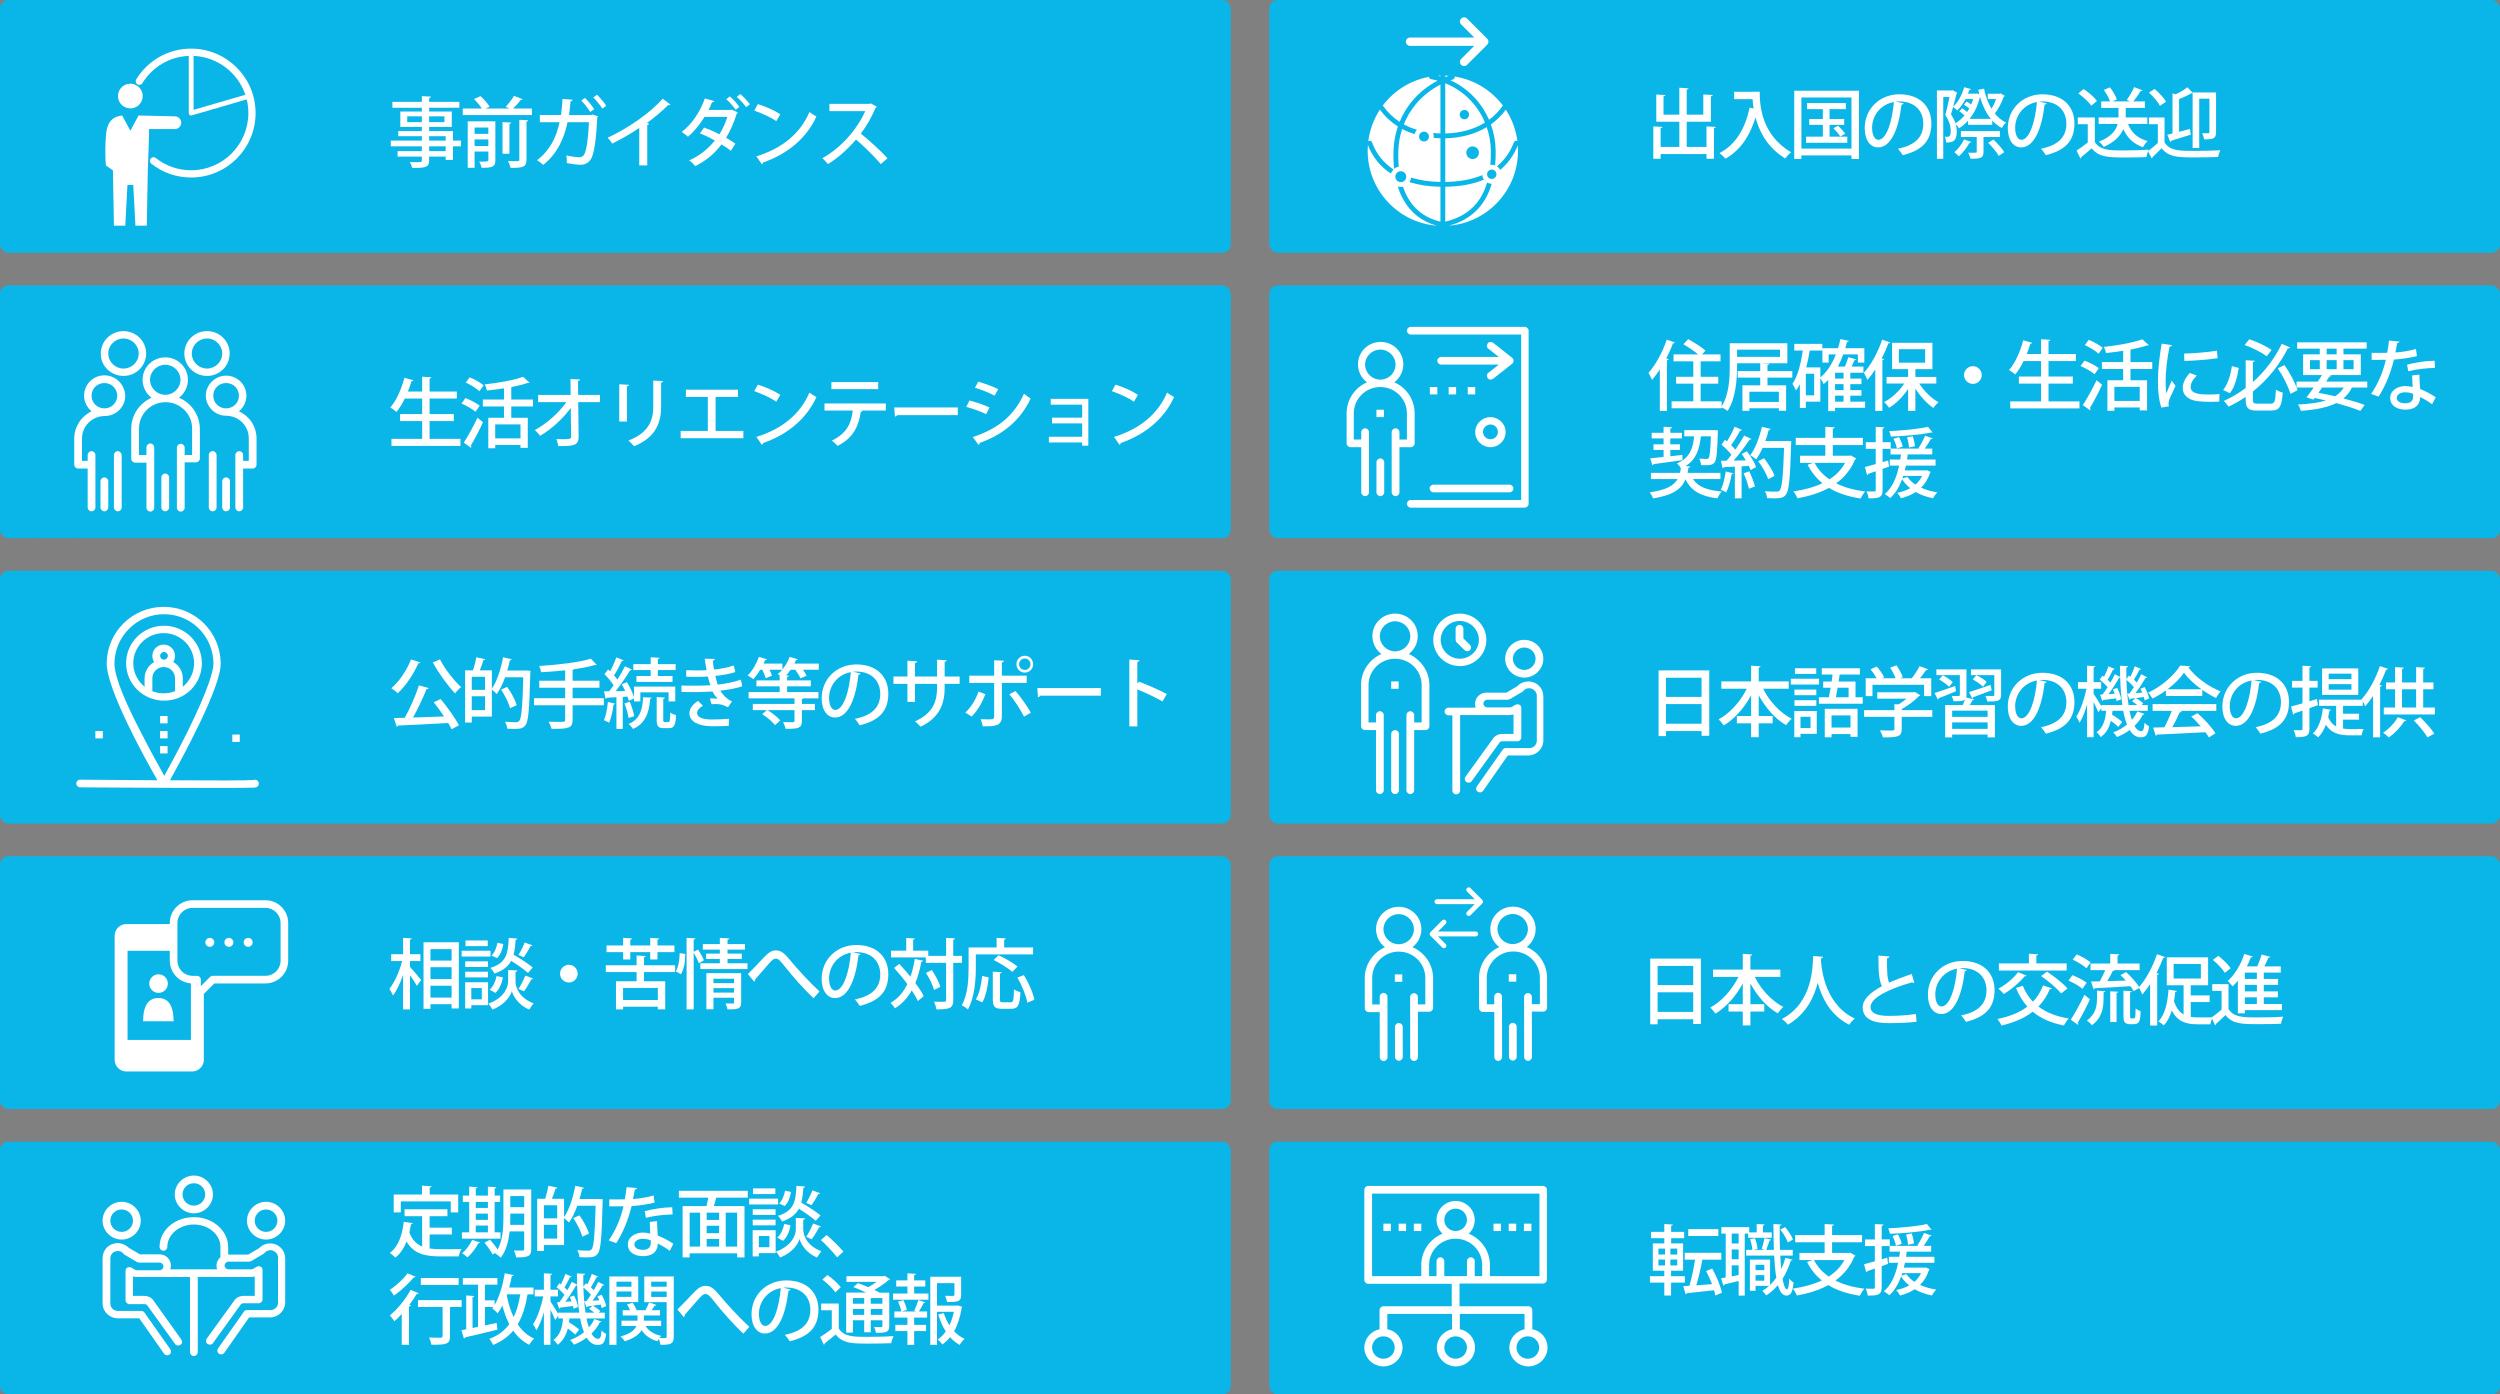 <svg xmlns="http://www.w3.org/2000/svg" id="_&#x30EC;&#x30A4;&#x30E4;&#x30FC;_2" data-name="&#x30EC;&#x30A4;&#x30E4;&#x30FC; 2" viewBox="0 0 3600 2008"><rect x="0" y="0" width="3600" height="2008" fill="#808080" stroke="none"/><defs><style>      .cls-1 {        fill: #0ab6e8;      }      .cls-1, .cls-2, .cls-3 {        stroke-width: 0px;      }      .cls-2 {        fill: #fff;      }      .cls-3 {        fill: #05135a;      }    </style></defs><g id="_&#x30EC;&#x30A4;&#x30E4;&#x30FC;_1-2" data-name="&#x30EC;&#x30A4;&#x30E4;&#x30FC; 1"><g id="_1918_Brainstorm_Idea_People_Team_Teamwork" data-name="1918, Brainstorm, Idea, People, Team, Teamwork"><g><path class="cls-3" d="m103.38,562.54c10.01-7.71,16.67-19.83,16.65-33.58-.03-23.11-18.98-41.79-42.35-41.76-23.38.03-42.28,18.76-42.25,41.87.02,13.76,6.71,25.85,16.74,33.54-22.25,9.94-37.81,31.97-37.78,57.82l.07,56.13c0,3.85,3.35,7.15,7.24,7.14l20.6-.03.11,84.19c0,3.85,3.35,7.15,7.25,7.14s7.23-3.31,7.22-7.16l-.15-112.8c0-3.85-3.35-7.15-7.24-7.15s-7.23,3.31-7.23,7.17l.02,14.3-13.92.02-.06-49.52c-.03-26.96,22.2-49,49.48-49.04,27.27-.04,49.57,21.95,49.6,48.91l.06,49.52-13.92.02-.02-13.76c0-3.85-3.35-7.15-7.24-7.14s-7.23,3.31-7.23,7.16l.14,112.25c0,3.85,3.35,7.15,7.25,7.14s7.23-3.31,7.22-7.16l-.11-84.74,21.15-.03c3.9,0,7.23-3.31,7.23-7.16l-.07-56.13c-.03-25.31-16.2-47.85-38.48-57.18Zm-54.04-33.49c-.02-15.41,12.76-28.08,28.35-28.1,15.58-.02,28.4,12.62,28.42,28.02.02,15.41-12.77,28.08-28.35,28.1-15.59.02-28.4-12.62-28.42-28.02Z"></path><path class="cls-3" d="m77.95,703.99c-3.9,0-7.23,3.31-7.23,7.16l.07,56.13c0,3.85,3.35,7.15,7.25,7.14,3.9,0,7.23-3.31,7.22-7.16l-.07-56.13c0-3.85-3.35-7.15-7.24-7.14Z"></path><rect class="cls-3" x="70.61" y="613.2" width="13.92" height="13.76" transform="translate(-.8 .1) rotate(-.07)"></rect><path class="cls-3" d="m316.56,562.26c10.01-7.71,16.68-19.83,16.66-33.58-.03-23.11-18.98-41.79-42.36-41.76s-42.28,18.76-42.25,41.87c.02,13.76,6.71,25.85,16.74,33.54-22.25,9.94-37.81,31.97-37.78,57.82l.07,56.13c0,3.85,3.35,7.15,7.25,7.14l21.15-.03.11,84.19c0,3.85,3.35,7.15,7.25,7.14s7.23-3.31,7.23-7.16l-.15-112.8c0-3.85-3.35-7.15-7.25-7.15-3.9,0-7.23,3.31-7.23,7.17l.02,14.3-13.91.02-.06-49.52c-.03-26.96,22.2-49,49.47-49.04,27.28-.04,49.57,21.95,49.6,48.91l.06,49.52-15.03.02-.02-13.76c0-3.85-3.35-7.15-7.24-7.14-3.9,0-7.23,3.31-7.23,7.16l.14,112.25c0,3.85,3.35,7.15,7.25,7.14s7.23-3.31,7.22-7.16l-.11-84.74,21.16-.03c3.9,0,7.23-3.31,7.22-7.16l-.07-56.13c-.03-25.31-15.64-47.85-37.92-57.18Zm-54.59-33.49c-.02-15.41,12.76-28.08,28.35-28.1,15.58-.02,28.4,12.62,28.42,28.02.02,15.41-12.77,28.08-28.35,28.1-15.59.02-28.4-12.62-28.42-28.02Z"></path><path class="cls-3" d="m290.58,703.71c-3.9,0-7.23,3.31-7.23,7.16l.07,56.13c0,3.85,3.35,7.15,7.25,7.14s7.23-3.31,7.22-7.16l-.07-56.13c0-3.85-3.35-7.15-7.24-7.14Z"></path><rect class="cls-3" x="283.24" y="612.92" width="13.92" height="13.76" transform="translate(-.8 .38) rotate(-.07)"></rect><path class="cls-3" d="m226.38,556.88c3.9,0,7.23-3.31,7.23-7.16s-3.35-7.15-7.25-7.14h-7.23s0-5.49,0-5.49c13.34-10.47,21.11-26.99,21.09-44.05-.04-30.81-25.68-56.09-56.85-56.05-31.17.04-56.74,25.39-56.7,56.2.02,17.06,7.83,33,21.21,43.99v5.5s-7.23,0-7.23,0c-3.9,0-7.23,3.31-7.23,7.16s3.35,7.15,7.25,7.14h7.24s.02,13.75.02,13.75c0,3.85,3.35,7.15,7.24,7.15h7.24s.03,20.9.03,20.9c0,3.85,3.35,7.15,7.24,7.14l28.39-.04c3.9,0,7.23-3.31,7.23-7.16l-.03-20.91h7.24c3.9-.01,7.23-3.32,7.22-7.18l-.02-13.76h6.68Zm-66.83-28.52c-11.7-7.69-18.4-20.89-18.42-34.65-.03-23.11,18.87-41.84,42.25-41.87s42.33,18.66,42.36,41.76c.02,13.76-6.65,26.42-18.33,34.69-1.66,1.1-2.78,3.3-2.78,5.51v8.8s-13.9.02-13.9.02l-.05-41.82c0-3.85-3.35-7.15-7.25-7.15s-7.23,3.31-7.23,7.17l.05,41.82-13.91.02v-8.8c.54-2.2-.58-4.41-2.8-5.5Zm31.81,63.79l-13.91.02-.02-13.76,13.91-.02.02,13.76Zm13.88-28.08c-16.14.02-28.39.04-42.31.05v-7.16s42.3-.05,42.3-.05v7.16Z"></path></g></g></g><g id="_&#x80CC;&#x666F;ol" data-name="&#x80CC;&#x666F;ol"><rect class="cls-1" x="0" width="1772.25" height="364" rx="12.16" ry="12.16"></rect><rect class="cls-1" y="822" width="1772.25" height="364" rx="12.16" ry="12.16"></rect><rect class="cls-1" y="1233" width="1772.25" height="364" rx="12.16" ry="12.16"></rect><rect class="cls-1" y="1644" width="1772.25" height="364" rx="12.16" ry="12.16"></rect><rect class="cls-1" y="411" width="1772.25" height="364" rx="12.16" ry="12.16"></rect><rect class="cls-1" x="1827.75" width="1772.25" height="364" rx="12.16" ry="12.16"></rect><rect class="cls-1" x="1827.75" y="822" width="1772.25" height="364" rx="12.16" ry="12.16"></rect><rect class="cls-1" x="1827.75" y="1233" width="1772.25" height="364" rx="12.16" ry="12.16"></rect><g id="_1918_Brainstorm_Idea_People_Team_Teamwork-2" data-name="1918, Brainstorm, Idea, People, Team, Teamwork"><g><path class="cls-2" d="m2033.93,1363.94c7.72-5.95,12.87-15.3,12.85-25.92-.02-17.84-14.65-32.26-32.69-32.23s-32.64,14.48-32.61,32.32c.01,10.62,5.18,19.96,12.92,25.89-17.18,7.67-29.18,24.67-29.16,44.63l.06,43.32c0,2.97,2.58,5.52,5.59,5.51l15.9-.02.08,64.98c0,2.97,2.59,5.52,5.59,5.51s5.58-2.56,5.58-5.53l-.11-87.07c0-2.97-2.58-5.52-5.59-5.52s-5.58,2.56-5.58,5.53v11.04s-10.73.01-10.73.01l-.05-38.22c-.03-20.81,17.14-37.82,38.19-37.85s38.26,16.94,38.28,37.75l.05,38.22h-10.74s-.01-10.6-.01-10.6c0-2.97-2.58-5.52-5.59-5.51s-5.58,2.55-5.58,5.53l.11,86.64c0,2.97,2.58,5.52,5.59,5.51s5.58-2.56,5.58-5.53l-.08-65.41,16.32-.02c3.01,0,5.58-2.55,5.58-5.53l-.06-43.32c-.03-19.53-12.51-36.93-29.7-44.13Zm-41.71-25.85c-.02-11.89,9.85-21.67,21.88-21.69,12.03-.02,21.92,9.74,21.94,21.63.02,11.89-9.86,21.67-21.88,21.69-12.03.02-21.92-9.74-21.94-21.63Z"></path><path class="cls-2" d="m2014.31,1473.12c-3.01,0-5.58,2.56-5.58,5.53l.06,43.32c0,2.97,2.59,5.52,5.59,5.51,3.01,0,5.58-2.55,5.58-5.53l-.06-43.32c0-2.97-2.58-5.52-5.59-5.51Z"></path><rect class="cls-2" x="2008.64" y="1403.04" width="10.74" height="10.62" transform="translate(-1.82 2.6) rotate(-.07)"></rect><path class="cls-2" d="m2198.48,1363.73c7.73-5.95,12.87-15.3,12.86-25.92-.02-17.84-14.65-32.26-32.7-32.23s-32.63,14.48-32.61,32.32c.01,10.62,5.18,19.96,12.92,25.89-17.17,7.67-29.18,24.67-29.16,44.63l.06,43.32c0,2.97,2.59,5.52,5.59,5.51l16.32-.02.08,64.98c0,2.97,2.59,5.52,5.59,5.51s5.58-2.56,5.58-5.53l-.11-87.07c0-2.97-2.59-5.52-5.59-5.52-3.01,0-5.58,2.56-5.58,5.53v11.04s-10.72.01-10.72.01l-.05-38.22c-.03-20.81,17.13-37.82,38.19-37.85,21.05-.03,38.26,16.94,38.28,37.75l.05,38.22h-11.6s-.01-10.6-.01-10.6c0-2.97-2.58-5.52-5.59-5.51-3.01,0-5.58,2.55-5.58,5.53l.11,86.64c0,2.97,2.59,5.52,5.59,5.51s5.58-2.56,5.58-5.53l-.08-65.41,16.33-.02c3.01,0,5.58-2.55,5.58-5.53l-.06-43.32c-.03-19.53-12.08-36.93-29.27-44.13Zm-42.13-25.85c-.02-11.89,9.85-21.67,21.88-21.69s21.92,9.74,21.94,21.63c.02,11.89-9.86,21.67-21.88,21.69-12.03.02-21.92-9.74-21.94-21.63Z"></path><path class="cls-2" d="m2178.43,1472.91c-3.01,0-5.58,2.56-5.58,5.53l.06,43.32c0,2.97,2.59,5.52,5.59,5.51,3.01,0,5.58-2.55,5.58-5.53l-.06-43.32c0-2.97-2.58-5.52-5.59-5.51Z"></path><rect class="cls-2" x="2172.76" y="1402.83" width="10.74" height="10.62" transform="translate(-1.82 2.81) rotate(-.07)"></rect></g></g><path class="cls-2" d="m2134.55,1295.9l-17.08-17.08c-1.37-1.37-3.6-1.37-4.98,0-1.37,1.37-1.37,3.6,0,4.98l11.07,11.07s-.03,0-.04,0h-54.29c-1.94,0-3.52,1.58-3.52,3.52s1.58,3.52,3.52,3.52h54.29s.03,0,.04,0l-11.07,11.07c-1.37,1.37-1.37,3.6,0,4.98.69.69,1.59,1.03,2.49,1.03.9,0,1.8-.34,2.49-1.03l17.08-17.08c1.37-1.37,1.37-3.6,0-4.98Zm-7.51,2.53s0-.03,0-.04,0-.03,0-.04l.04.04-.04.04Z"></path><path class="cls-2" d="m2059.74,1347.38l17.08,17.08c1.37,1.37,3.6,1.37,4.98,0,1.37-1.37,1.37-3.6,0-4.98l-11.07-11.07s.03,0,.04,0h54.29c1.94,0,3.52-1.58,3.52-3.52s-1.58-3.52-3.52-3.52h-54.29s-.03,0-.04,0l11.07-11.07c1.37-1.37,1.37-3.6,0-4.98-.69-.69-1.59-1.03-2.49-1.03-.9,0-1.8.34-2.49,1.03l-17.08,17.08c-1.37,1.37-1.37,3.6,0,4.98Zm7.51-2.53s0,.03,0,.04,0,.03,0,.04l-.04-.04.04-.04Z"></path><rect class="cls-1" x="1827.75" y="1644" width="1772.25" height="364" rx="12.16" ry="12.16"></rect><rect class="cls-1" x="1827.75" y="411" width="1772.25" height="364" rx="12.16" ry="12.16"></rect><g><path class="cls-2" d="m663.91,202.48v8.25h-11.62v19.58h-10.52v-4.84h-23.78v5.28c0,10.45-5.15,11.11-24.33,11.11-.55-2.53-2.08-6.27-3.51-8.47,3.07.11,6.25.11,8.99.11,7.45,0,8.33,0,8.33-2.75v-5.28h-34.96v-7.81h34.96v-6.93h-44.71v-8.25h44.71v-6.38h-33.97v-7.37h33.97v-5.94h-31.01v-22.22h31.01v-5.39h-42.41v-8.47h42.41v-8.25l13.15.66c-.11.99-.77,1.65-2.63,1.98v5.61h43.51v8.47h-43.51v5.39h32.55v22.22h-32.55v5.94h34.3v13.75h11.62Zm-77.48-26.62h21.04v-8.36h-21.04v8.36Zm53.59-8.36h-22.03v8.36h22.03v-8.36Zm-22.03,28.6v6.38h23.78v-6.38h-23.78Zm23.78,21.56v-6.93h-23.78v6.93h23.78Z"></path><path class="cls-2" d="m752.66,142.86c-.44.77-1.42,1.1-2.85,1.1-2.74,3.63-7.12,8.58-10.96,12.32h27.07v9.46h-99.51v-9.46h27.4c-2.52-4.18-7.12-9.68-11.29-13.64l9.42-4.18c4.82,4.4,10.52,10.78,13.15,15.18l-5.92,2.64h34.63l-5.59-2.42c3.95-4.29,9.1-10.89,11.95-15.84l12.49,4.84Zm-39.34,31.9v56.21c0,9.79-5.15,10.67-19.84,10.67-.44-2.64-1.97-6.6-3.4-9.02,2.08.11,4.17.11,5.92.11q7.23,0,7.23-1.87v-12.65h-19.84v23.43h-9.86v-66.88h39.78Zm-10.08,8.91h-19.84v9.13h19.84v-9.13Zm-19.84,26.62h19.84v-9.57h-19.84v9.57Zm52.71-33.77c-.11.99-.77,1.54-2.52,1.87v43.01h-9.97v-45.54l12.49.66Zm22.03,53.46c0,10.01-4.16,11.99-22.9,11.77-.55-2.75-2.19-7.15-3.73-9.9,3.18.11,6.25.22,8.66.22,7.67,0,7.67-.11,7.67-2.2v-57.31l12.82.66c-.11.88-.77,1.54-2.52,1.87v54.89Z"></path><path class="cls-2" d="m861.15,167.61c-.22.55-.55,1.21-1.1,1.65-1.53,32.56-4.71,52.25-8.88,59.51-3.73,6.05-9.1,8.47-15.23,8.47-4.71,0-11.95-.88-19.73-2.42.22-2.97-.11-7.92-.55-11,7.34,1.76,15.56,2.64,18.08,2.64,3.73,0,5.92-.99,7.89-4.73,2.96-5.83,5.59-22.99,6.47-45.76h-30.79c-5.26,24.31-15.12,45.65-35.07,61.49-1.97-1.98-6.03-5.06-8.88-6.71,18.52-14.19,27.73-32.78,32.44-54.78h-28.38v-10.34h30.47c1.1-7.7,1.64-14.41,2.19-23.21l14.58,1.21c-.22,1.21-1.21,1.98-3.07,2.2-.66,7.48-1.21,13.2-2.19,19.91h31.67l2.08-.88,8,2.75Zm-18.85-26.62c4.6,4.29,10.41,11.44,13.26,16.17l-5.59,4.07c-2.63-4.4-8.88-12.32-12.93-16.39l5.26-3.85Zm17.31-4.62c4.71,4.4,10.41,11.33,13.37,15.95l-5.59,4.07c-2.63-4.29-8.77-11.99-13.04-16.06l5.26-3.96Z"></path><path class="cls-2" d="m965.47,150.56c-.55.55-1.32.99-2.41.99-.33,0-.66,0-1.1-.11-8.44,8.47-19.73,17.93-30.25,25.63.99.44,2.3.99,2.96,1.21-.22.88-1.21,1.65-2.63,1.87v58.08h-11.51v-54.01c-10.74,7.48-25.53,15.95-38.9,22.55-1.53-2.53-4.38-6.38-6.58-8.47,29.26-13.31,62.03-36.41,79.23-56.1l11.18,8.36Z"></path><path class="cls-2" d="m1062.56,162c-.33.66-.88.99-1.53,1.32-4.05,12.87-9.21,24.97-15.45,35.09,4.27,2.53,9.86,5.83,13.37,8.47l-6.47,10.23c-3.51-2.86-9.32-6.49-13.59-9.13-9.86,13.2-22.25,23.65-37.92,31.24-1.64-2.53-5.7-6.49-8.55-8.25,15.01-6.71,27.18-16.5,36.93-28.6-6.9-3.96-14.69-7.7-21.48-10.34l6.03-8.36c7.01,2.53,14.79,5.83,22.03,9.79,4.71-7.26,8.99-17.05,11.4-25.08h-32.88c-7.01,11.33-15.23,21.45-23.78,28.49-2.08-1.98-6.36-5.28-8.99-6.93,14.9-11.11,26.74-29.59,33.31-48.18l13.7,3.85c-.55,1.32-1.86,1.65-3.29,1.54-1.32,3.52-3.29,7.48-5.04,11.11h32l1.21-.44,8.99,4.18Zm-11.62-23.21c4.82,3.85,10.63,10.67,13.7,15.18l-5.37,4.07c-2.74-4.18-9.1-11.55-13.37-15.18l5.04-4.07Zm15.01-3.41c4.82,3.96,10.74,10.45,13.92,14.85l-5.48,4.07c-2.74-4.18-9.21-11.11-13.48-14.85l5.04-4.07Z"></path><path class="cls-2" d="m1091.27,149.9c11.18,3.41,24.33,9.24,32.33,14.63l-5.7,9.9c-7.89-5.5-20.93-11.33-31.78-15.18l5.15-9.35Zm-2.08,75.24c37.81-11.66,63.45-33.44,76.38-63.8,3.18,2.53,6.9,4.62,10.08,6.38-13.59,30.03-40.11,53.57-76.82,66.22-.11,1.1-.88,2.2-1.75,2.64l-7.89-11.44Z"></path><path class="cls-2" d="m1262.65,153.75c-.44.77-.99,1.21-1.86,1.54-6.03,14.08-12.27,25.19-21.15,37.07,11.29,9.13,28.38,24.64,38.36,35.53l-9.64,8.36c-8.99-10.67-25.53-26.95-35.73-35.31-9.97,11.77-25.42,26.51-40.44,35.31-1.75-2.42-5.48-6.27-8-8.47,28.6-15.62,51.73-44.33,61.7-67.76h-51.51v-10.45h57.53l1.97-.66,8.77,4.84Z"></path></g><g><path class="cls-2" d="m618.64,632h44.38v10.12h-99.29v-10.12h44.16v-25.63h-31.78v-10.12h31.78v-22.33h-24.99c-3.62,7.37-7.67,14.08-12.05,19.25-2.08-1.87-6.25-4.84-8.88-6.38,8.66-9.57,16.11-26.4,20.38-42.79l12.93,3.63c-.33.88-1.21,1.32-2.74,1.32-1.42,4.95-3.18,10.01-5.15,14.85h20.49v-21.34l13.37.88c-.11.88-.88,1.54-2.63,1.87v18.59h39.23v10.12h-39.23v22.33h34.85v10.12h-34.85v25.63Z"></path><path class="cls-2" d="m670.25,573.25c6.9,2.64,16,7.26,20.49,10.89l-6.03,8.8c-4.27-3.85-13.04-8.8-20.17-11.88l5.7-7.81Zm-2.41,64.13c5.59-8.58,13.7-22.99,19.73-35.86l7.89,6.6c-5.37,11.77-12.16,24.75-17.42,33.33.44.55.66,1.21.66,1.76s-.22,1.1-.55,1.54l-10.3-7.37Zm8.55-94.05c6.9,2.86,15.67,7.7,20.05,11.55l-6.03,8.47c-4.05-3.96-12.71-9.24-19.73-12.43l5.7-7.59Zm91.07,42.02h-31.23v16.28h23.78v43.34h-10.52v-4.18h-36.38v4.73h-9.97v-43.89h22.58v-16.28h-30.46v-10.01h30.46v-16.17c-8.11,1.32-16.55,2.42-24.55,3.19-.44-2.53-1.86-6.49-3.18-8.8,20.05-2.2,42.41-6.16,55.23-11l9.32,8.47c-.55.44-1.1.44-2.74.44-6.46,2.2-14.68,4.18-23.56,5.94v17.93h31.23v10.01Zm-17.97,45.98v-20.24h-36.38v20.24h36.38Z"></path><path class="cls-2" d="m864,579.08h-31.34l.55,49.61c.22,13.64-8.55,13.64-29.37,13.64-.33-2.86-1.53-7.26-2.74-10.01,2.85,0,6.03.11,8.88.11,9.97,0,12.38,0,12.38-3.85l-.44-41.25c-11.07,15.29-27.62,30.58-44.16,40.26-1.86-2.64-4.93-6.05-7.67-8.25,16.99-9.24,34.41-24.64,45.48-40.26h-40.66v-10.34h46.79l-.22-22.99,13.81.66c-.11,1.1-1.1,1.87-2.96,2.09l.22,20.24h31.45v10.34Z"></path><path class="cls-2" d="m891.72,607.03v-53.68l14.03.77c-.11.99-1.1,1.87-2.96,2.09v50.82h-11.07Zm63.12-58.3c-.11,1.1-.99,1.87-2.85,2.09v34.65c0,23.21-7.78,44.66-38.9,57.09-1.75-2.09-5.7-6.27-8.22-8.14,29.59-11.22,35.83-29.7,35.83-48.95v-37.51l14.14.77Z"></path><path class="cls-2" d="m987.71,561.16h74.96v10.45h-32.22v48.95h40v10.45h-90.3v-10.45h39.12v-48.95h-31.56v-10.45Z"></path><path class="cls-2" d="m1091.27,553.9c11.18,3.41,24.33,9.24,32.33,14.63l-5.7,9.9c-7.89-5.5-20.93-11.33-31.78-15.18l5.15-9.35Zm-2.08,75.24c37.81-11.66,63.45-33.44,76.38-63.8,3.18,2.53,6.9,4.62,10.08,6.38-13.59,30.03-40.11,53.57-76.82,66.22-.11,1.1-.88,2.2-1.75,2.64l-7.89-11.44Z"></path><path class="cls-2" d="m1275.59,591.19h-35.73l2.08.55c-.22.77-1.1,1.43-2.41,1.43-2.85,19.25-10.08,37.29-33.31,48.84-1.75-1.87-5.92-5.72-8.33-7.48,22.03-11,27.83-24.97,30.14-43.34h-40.77v-10.23h88.33v10.23Zm-10.96-30.8h-67.4v-10.23h67.4v10.23Z"></path><path class="cls-2" d="m1287.74,586.79h91.51v11h-87.12c-.66,1.1-2.08,1.87-3.51,1.98l-.88-12.98Z"></path><path class="cls-2" d="m1396.01,576.78c9.86,2.42,21.59,6.49,28.82,10.01l-4.71,9.57c-7.12-3.52-19.18-7.92-28.71-10.45l4.6-9.13Zm4.82,52.58c34.52-11.33,59.07-29.7,73.75-62.48,2.19,1.98,7.12,5.5,9.53,7.04-14.79,31.9-40.99,52.58-73.53,63.91.33.99-.33,2.31-1.42,2.86l-8.33-11.33Zm7.89-79.75c9.86,2.86,21.26,7.04,28.71,10.78l-5.15,9.35c-7.78-4.18-18.52-8.47-28.38-11.33l4.82-8.8Z"></path><path class="cls-2" d="m1567.18,574.36v67.43h-8.88v-4.62h-47.89v-8.25h47.89v-19.25h-43.4v-8.25h43.4v-18.7h-45.26v-8.36h54.14Z"></path><path class="cls-2" d="m1606.3,553.9c11.18,3.41,24.33,9.24,32.33,14.63l-5.7,9.9c-7.89-5.5-20.93-11.33-31.78-15.18l5.15-9.35Zm-2.08,75.24c37.81-11.66,63.45-33.44,76.38-63.8,3.18,2.53,6.9,4.62,10.08,6.38-13.59,30.03-40.11,53.57-76.82,66.22-.11,1.1-.88,2.2-1.75,2.64l-7.89-11.44Z"></path></g><g><path class="cls-2" d="m605.38,953.94c-.55.99-1.75,1.32-2.96,1.21-7.12,16.06-18.19,32.56-29.7,43.12-2.19-2.09-6.47-5.61-9.21-7.26,11.18-9.35,22.14-25.52,28.38-41.47l13.48,4.4Zm11.95,36.85c-.44.99-1.53,1.54-3.18,1.65-4.93,12.43-12.38,28.27-19.4,40.81,13.81-.44,29.37-.99,44.71-1.54-4.71-7.04-9.97-14.3-14.9-20.46l9.97-4.62c9.97,11.88,20.93,27.39,26.41,37.73l-10.63,5.72c-1.32-2.64-2.96-5.72-4.93-9.02-26.63,1.65-54.25,2.97-72.11,3.74-.22.99-.99,1.54-1.97,1.65l-4.16-12.43c4.6-.11,9.86-.22,15.78-.44,7.45-13.42,15.78-32.34,20.38-46.64l14.03,3.85Zm16.22-41.25c7.01,13.86,20.27,30.58,30.47,39.93-2.74,2.09-6.68,6.16-8.77,9.02-10.3-10.89-23.67-29.15-32-44.66l10.3-4.29Z"></path><path class="cls-2" d="m758.36,965.49l5.48.44c0,.77-.11,2.31-.22,3.3-1.32,51.92-2.63,69.52-6.9,74.91-3.29,4.51-6.9,5.5-16.22,5.5-3.18,0-6.58-.11-10.08-.33-.22-2.86-1.42-7.15-3.29-10.01,6.9.55,13.26.66,16,.66,2.08,0,3.4-.44,4.6-1.87,3.18-3.63,4.71-20.13,5.81-62.81h-26.19c-3.4,9.35-7.45,17.82-12.05,24.2-1.53-1.76-4.82-4.73-7.01-6.49v38.94h-28.93v8.47h-9.64v-75.13h11.4c1.86-5.61,3.84-13.31,4.71-18.81l12.93,2.86c-.33.88-1.21,1.32-2.74,1.43-1.21,4.29-3.18,9.79-5.15,14.52h17.42v26.29c7.34-10.34,12.93-27.94,16.11-45.1l12.49,2.97c-.22.88-1.1,1.43-2.63,1.32-1.1,4.95-2.3,10.01-3.83,14.85h25.75l2.19-.11Zm-59.95,9.13h-19.07v18.81h19.07v-18.81Zm-19.07,47.96h19.07v-19.91h-19.07v19.91Zm50.96-33.44c5.92,8.14,11.73,18.92,13.7,26.29l-9.53,4.4c-1.75-7.26-7.34-18.48-12.93-26.84l8.77-3.85Z"></path><path class="cls-2" d="m869.59,1005.42v10.12h-45.04v20.9c0,11.66-4.6,13.31-30.25,13.09-.77-2.86-2.63-7.48-4.27-10.23,5.15.11,10.3.22,14.25.22,8.99,0,9.53,0,9.53-3.19v-20.79h-44.82v-10.12h44.82v-15.07h-37.26v-10.12h37.26v-14.96c-11.51,1.21-23.45,2.2-34.63,2.75-.33-2.53-1.64-6.71-2.74-9.02,26.52-1.65,57.31-5.06,74.41-10.56l8.33,8.91c-.44.33-.99.44-1.75.44-.33,0-.66,0-1.1-.11-8,2.42-18.3,4.4-29.48,5.94-.44.55-1.1.88-2.3.99v15.62h38.68v10.12h-38.68v15.07h45.04Z"></path><path class="cls-2" d="m885.8,1013.23c-.22.77-.99,1.21-2.3,1.21-1.1,9.13-3.4,19.69-6.36,26.29-1.86-1.21-5.26-2.75-7.45-3.63,2.85-6.16,4.71-16.61,5.7-26.29l10.41,2.42Zm19.62-4.07c-.44-1.76-.99-3.85-1.86-6.05l-6.79.44v46.09h-9.1v-45.65c-5.26.33-10.08.66-13.92.77-.11.88-.99,1.43-1.75,1.54l-2.19-10.78,7.45-.11c2.08-2.64,4.16-5.5,6.36-8.58-3.18-5.06-8.44-11.33-13.26-16.06,2.41-2.86,3.84-4.84,5.26-6.82.99.88,1.97,1.87,2.96,2.86,3.4-6.38,6.9-14.3,8.99-20.24l10.41,4.29c-.44.77-1.32,1.1-2.63,1.1-2.74,6.16-7.23,14.63-11.18,20.68,1.86,2.09,3.51,4.07,4.82,6.05,4.27-6.71,8.11-13.42,10.96-19.25l10.08,4.73c-.44.66-1.42.99-2.74.99-5.15,8.91-13.37,20.79-20.71,30.14l13.7-.33c-1.53-3.3-3.18-6.6-4.93-9.57l7.45-3.08c4.16,6.71,8.33,15.51,10.19,21.67v-15.29h59.4v21.34h-9.64v-13.09h-40.66v13.09h-9.1v-4.18l-7.56,3.3Zm1.53,1.43c2.74,6.6,5.37,15.18,6.36,20.68l-8.11,2.64c-.77-5.61-3.4-14.3-5.92-21.01l7.67-2.31Zm31.45-5.94c-.11.88-.88,1.43-2.19,1.76-1.42,21.56-8.22,36.3-24.66,43.23-1.31-1.98-4.38-5.61-6.36-7.26,14.69-5.72,20.27-18.59,20.82-38.39l12.38.66Zm-1.42-31.24v-8.47h-24.99v-8.58h24.99v-9.9l12.82.77c-.11.88-.77,1.54-2.52,1.87v7.26h25.64v8.58h-25.64v8.47h21.15v8.58h-51.95v-8.58h20.49Zm18.08,62.92c0,2.97.22,3.41,2.19,3.41h5.37c1.86,0,2.3-1.76,2.52-13.75,1.97,1.65,5.92,3.19,8.44,3.85-.77,14.85-3.18,18.7-9.97,18.7h-7.89c-8.22,0-10.08-2.86-10.08-12.1v-32.67l11.84.77c-.11.88-.77,1.43-2.41,1.76v30.03Z"></path><path class="cls-2" d="m1068.92,988.26c-8.77,2.97-20.49,5.06-31.78,6.27,3.4,5.5,9.64,12.54,16.99,15.4l-5.92,8.69c-6.25-3.3-9.1-4.84-18.3-4.84-1.75,0-3.62.11-5.26.33l-2.41-8.25c1.21-.11,2.52-.11,3.95-.11,2.52,0,5.26.11,7.12.33-2.41-2.53-5.37-6.38-7.23-10.34-7.89.55-16.66.88-23.45.88-5.92,0-14.36,0-21.26-.22l-.11-9.24c6.25.22,14.79.22,21.04.22s14.03-.22,20.6-.66c-.99-3.08-2.63-8.36-3.62-12.54-3.51.33-9.64.55-20.93.55-3.62,0-7.12-.11-10.19-.22v-9.46c4.6.22,9.42.33,13.59.33,5.26,0,11.62,0,15.78-.33-.99-4.84-1.97-10.78-2.74-16.5l14.58.33c0,1.21-1.1,2.09-2.96,2.53.44,4.07.99,8.69,1.75,12.76,9.64-.88,20.82-3.08,28.49-5.94l2.3,9.46c-8.33,2.75-18.74,4.62-28.82,5.61,1.1,4.73,2.3,9.46,3.4,12.54,11.62-1.32,23.89-3.74,33.32-7.15l2.08,9.57Zm-44.38,57.53c-18.19-.22-31.78-6.27-31.78-18.81,0-7.15,6.03-13.86,12.38-17.6l7.12,6.82c-5.37,2.86-8.33,6.82-8.44,10.34-.11,6.6,8.33,9.46,20.6,9.57,8,0,18.19-.44,25.42-1.1l-.44,10.12c-4.93.33-11.51.66-20.6.66h-4.27Z"></path><path class="cls-2" d="m1179.05,955.58v8.8h-22.79c2.19,3.08,4.17,6.27,5.26,8.69l-8.88,3.74c-1.31-3.3-4.38-8.25-7.45-12.43h-6.58c-2.08,2.97-4.27,5.72-6.58,8.25l4.05.22c-.11.88-.88,1.54-2.63,1.87v5.06h34.19v8.58h-34.19v8.25h45.15v9.02h-21.59c-.33.44-.99.88-2.3.99v7.04h18.74v8.91h-18.74v15.62c0,10.56-5.04,11.33-23.45,11.33-.55-2.97-2.19-6.93-3.62-9.68,6.36.11,12.27.11,14.14.11,1.75-.11,2.3-.55,2.3-1.98v-15.4h-38.9c6.79,4.07,14.58,10.12,18.41,14.85l-7.56,6.82c-3.51-4.84-11.4-11.44-18.41-15.84l6.69-5.83h-20.27v-8.91h60.05v-8.03h-66.08v-9.02h44.71v-8.25h-33.42v-8.58h33.42v-7.37c-.99-.66-1.97-1.32-2.74-1.76,2.19-1.76,4.27-3.85,6.36-6.27h-18.3c1.64,3.08,2.96,6.27,3.62,8.58l-8.99,3.63c-.88-3.19-2.85-8.03-5.04-12.21h-2.85c-3.07,5.17-6.58,10.01-10.08,13.64-1.97-1.65-5.7-4.07-8.11-5.28,6.47-6.27,12.71-16.83,16.22-26.84l11.62,3.52c-.33.88-1.32,1.32-2.63,1.1-.66,1.65-1.42,3.41-2.19,5.06h27.07v8.36c4.27-5.17,8.11-11.66,10.41-18.04,5.26,1.54,8.55,2.53,11.73,3.52-.33.77-1.21,1.21-2.52,1.1-.66,1.65-1.53,3.41-2.3,5.06h35.07Z"></path><path class="cls-2" d="m1239.2,969.78c-.33.99-1.42,1.76-2.96,1.76-4.27,36.08-15.45,61.71-33.86,61.71-10.63,0-19.18-9.79-19.18-27.83,0-27.28,21.37-48.62,49.75-48.62,31.45,0,46.25,19.25,46.25,41.91,0,26.07-14.14,39.05-41.21,45.76-1.64-2.53-4.16-6.38-6.9-9.35,25.1-4.95,36.49-17.05,36.49-36.08,0-17.93-11.84-32.01-34.74-32.01-1.53,0-2.96.11-4.49.22l10.85,2.53Zm-14.03-1.87c-19.29,3.41-31.34,19.69-31.34,37.18,0,10.45,3.83,17.27,8.88,17.27,11.84,0,20.17-26.51,22.47-54.45Z"></path><path class="cls-2" d="m1381.88,984.74h-21.59v6.05c0,22.11-7.12,42.79-34.74,55.66-1.97-2.31-5.26-5.61-8-7.7,26.52-11.66,31.78-29.81,31.78-47.74v-6.27h-31.78v26.07h-10.85v-26.07h-20.16v-10.56h20.16v-22.77l13.92.88c-.11,1.1-1.1,2.2-3.07,2.53v19.36h31.78v-24.2l13.92.77c-.11,1.1-.99,1.98-2.96,2.31v21.12h21.59v10.56Z"></path><path class="cls-2" d="m1419.02,999.7c-5.04,12.76-11.62,23.98-19.84,32.12l-9.1-5.72c7.78-7.37,14.58-17.49,18.96-30.14l9.97,3.74Zm23.67-16.28v48.07c0,14.63-11.18,14.52-27.51,14.3-.55-2.86-1.75-7.04-3.07-10.12,3.29.11,7.34.22,10.52.22,6.69,0,8.99,0,8.99-4.18v-48.29h-35.83v-10.45h35.83v-22.22l14.03.66c-.22,1.21-.99,2.2-2.96,2.42v19.14h35.73v10.45h-35.73Zm19.62,11.66c7.89,8.91,16.66,21.56,22.14,31.13l-9.86,5.72c-4.82-9.68-14.25-24.2-21.15-32.23l8.88-4.62Zm13.37-50.82c6.69,0,12.05,5.5,12.05,12.21s-5.37,12.1-12.05,12.1-12.05-5.39-12.05-12.1,5.59-12.21,12.05-12.21Zm8.22,12.21c0-4.62-3.73-8.25-8.22-8.25s-8.22,3.63-8.22,8.25,3.73,8.25,8.22,8.25c4.71,0,8.22-3.96,8.22-8.25Z"></path><path class="cls-2" d="m1493.76,990.79h91.51v11h-87.12c-.66,1.1-2.08,1.87-3.51,1.98l-.88-12.98Z"></path><path class="cls-2" d="m1674.02,1010.04c-10.08-5.72-24.88-12.76-36.27-17.27v53.24h-11.51v-96.25l14.69.88c-.11,1.21-1.1,2.09-3.18,2.53v31.46l2.19-3.08c12.49,4.62,29.15,11.99,40.22,17.82l-6.14,10.67Z"></path></g><g><path class="cls-2" d="m590.37,1383.9v8.47c3.95,4.07,13.81,15.84,16.11,18.81l-6.14,8.47c-1.97-3.74-6.14-9.9-9.97-15.29v49.17h-9.97v-49.61c-4.05,11.66-9.1,22.66-14.58,29.59-1.1-2.86-3.51-7.15-5.15-9.57,7.56-9.13,14.68-25.63,18.41-40.04h-15.78v-9.9h17.1v-23.43l12.49.66c-.11.99-.77,1.54-2.52,1.87v20.9h15.01v9.9h-15.01Zm19.51-27.06h50.85v95.37h-10.41v-6.16h-30.47v6.71h-9.97v-95.92Zm40.44,9.9h-30.47v16.5h30.47v-16.5Zm-30.47,26.07v17.05h30.47v-17.05h-30.47Zm0,43.78h30.47v-17.16h-30.47v17.16Z"></path><path class="cls-2" d="m706.31,1369.04v8.36h-41.53v-8.36h41.53Zm-3.51,45.43v33h-24.11v4.73h-8.88v-37.73h32.99Zm-.11-30.14v8.14h-32.77v-8.14h32.77Zm-32.77,23.1v-8.14h32.77v8.14h-32.77Zm32.44-53.13v8.14h-32v-8.14h32Zm-8.55,68.53h-15.12v16.17h15.12v-16.17Zm51.29-25.41c-.11.99-1.1,1.76-2.74,2.09v13.97c0,6.71,4.16,23.1,25.97,31.35-1.86,2.42-4.71,6.38-6.14,8.91-15.67-6.16-23.34-19.8-25.1-26.51-1.97,6.82-10.3,19.91-27.95,26.51-1.21-2.31-3.94-6.38-5.92-8.47,23.89-8.47,28.49-24.97,28.49-31.79v-16.61l13.37.55Zm-20.93,10.01c-1.42,8.47-5.04,17.16-10.74,22.33l-8.44-4.62c5.15-4.07,8.55-11.88,10.08-19.58l9.1,1.87Zm20.93-55.88c-.11.88-.99,1.54-2.52,1.76-.55,8.03-1.32,15.18-3.07,21.45,9.64,5.5,21.48,13.2,27.62,18.37l-6.79,7.92c-5.26-4.84-15.23-11.77-24.22-17.49-4.27,7.92-11.51,14.08-24.11,18.37-1.1-2.42-3.73-6.16-5.92-8.14,23.01-7.15,25.53-20.24,26.52-43.23l12.49.99Zm-37.37,24.42c4.38-3.96,7.34-11.33,8.55-18.37l8.55,1.76c-1.1,7.48-4.05,15.62-9.1,20.35l-8-3.74Zm58.96-14.63c-.55.77-1.53,1.1-2.63.99-2.52,4.84-6.58,11.66-9.86,16.17-.11-.11-7.56-3.41-7.56-3.41,3.07-4.95,7.01-12.65,8.88-18.04l11.18,4.29Zm1.21,47.85c-.44.77-1.32,1.1-2.74,1.1-2.63,5.17-7.12,12.65-10.74,17.27l-7.78-3.52c3.29-5.06,7.56-13.42,9.86-19.25l11.4,4.4Z"></path><path class="cls-2" d="m831.89,1402.05c0,7.04-5.7,12.76-12.71,12.76s-12.71-5.72-12.71-12.76,5.7-12.76,12.71-12.76,12.71,5.94,12.71,12.76Z"></path><path class="cls-2" d="m972.16,1399.74h-44.82v13.31h30.58v40.37h-10.63v-3.74h-50.08v3.85h-10.19v-40.48h29.7v-13.31h-44.38v-9.79h44.38v-14.08l13.15.88c-.11.88-.77,1.54-2.52,1.76v11.44h44.82v9.79Zm-74.85-18.15v-10.56h-23.89v-9.57h23.89v-10.89l12.82.77c-.11.88-.88,1.54-2.52,1.87v8.25h28.71v-10.89l12.93.77c-.11.99-.77,1.54-2.52,1.87v8.25h24.44v9.57h-24.44v10.56h-10.41v-10.56h-28.71v10.56h-10.3Zm49.97,58.41v-17.27h-50.08v17.27h50.08Z"></path><path class="cls-2" d="m986.72,1373.67c.11,10.34-1.64,22.11-6.25,29.26-6.58-3.96-7.01-4.07-7.34-4.29,3.84-5.94,5.48-16.72,5.59-26.18l8,1.21Zm18.52-6.38c3.18,4.95,6.79,11.44,8.44,15.51l-7.34,4.29c-1.32-3.96-4.49-10.34-7.45-15.29v81.73h-10.19v-102.96l12.71.66c-.11.99-.88,1.54-2.52,1.87v17.49l6.36-3.3Zm42.41,19.8h28.71v8.36h-67.84v-8.36h28.05v-6.16h-19.73v-7.7h19.73v-5.83h-24.44v-7.92h24.44v-8.91l13.7.77c-.11.99-.88,1.65-2.63,1.87v6.27h25.1v7.92h-25.1v5.83h20.49v7.7h-20.49v6.16Zm19.62,14.19v42.13c0,9.68-4.93,10.12-19.62,10.12-.55-2.53-1.75-6.16-2.96-8.58,4.49.11,9.1.11,10.52.11s1.86-.44,1.86-1.65v-6.71h-29.7v16.61h-10.19v-52.03h50.08Zm-10.19,8.14h-29.7v6.27h29.7v-6.27Zm-29.7,19.91h29.7v-6.38h-29.7v6.38Z"></path><path class="cls-2" d="m1087.54,1410.19c0,1.76-.55,2.75-1.42,3.52l-9.21-11.11c5.59-5.28,17.32-17.71,22.79-23.65,7.56-8.03,12.06-10.34,17.75-10.34,7.23,0,12.05,3.96,20.71,14.52,7.89,9.68,25.97,29.81,41.86,44.55l-8.44,9.79c-14.58-13.42-32.22-33.99-38.79-42.46-8.22-10.23-11.29-14.63-15.56-14.63-3.73,0-7.01,3.63-13.48,11.22l-16.22,18.59Z"></path><path class="cls-2" d="m1239.2,1373.78c-.33.99-1.42,1.76-2.96,1.76-4.27,36.08-15.45,61.71-33.86,61.71-10.63,0-19.18-9.79-19.18-27.83,0-27.28,21.37-48.62,49.75-48.62,31.45,0,46.25,19.25,46.25,41.91,0,26.07-14.14,39.05-41.21,45.76-1.64-2.53-4.16-6.38-6.9-9.35,25.1-4.95,36.49-17.05,36.49-36.08,0-17.93-11.84-32.01-34.74-32.01-1.53,0-2.96.11-4.49.22l10.85,2.53Zm-14.03-1.87c-19.29,3.41-31.34,19.69-31.34,37.18,0,10.45,3.83,17.27,8.88,17.27,11.84,0,20.17-26.51,22.47-54.45Z"></path><path class="cls-2" d="m1294.87,1387.97c5.26,5.61,10.96,11.99,16.22,18.48,2.63-7.7,4.71-16.28,6.14-25.52l12.17,2.42c-.22.88-1.1,1.43-2.63,1.43-2.08,11.33-4.82,21.56-8.66,30.8,5.04,6.82,9.42,13.31,12.05,18.81l-8.33,7.15c-2.08-4.51-5.15-9.79-8.88-15.4-6.03,10.78-13.92,19.47-24.22,25.85-1.32-2.2-4.38-5.94-6.36-7.81,10.63-6.16,18.52-15.29,24.22-27.06-5.92-8.14-12.71-16.28-19.07-23.21l7.34-5.94Zm90.41-11.55v10.12h-12.6v53.46c0,11.66-4.49,13.53-24.22,13.53-.44-3.08-1.97-8.03-3.4-11.11,3.95.11,7.56.22,10.41.22,6.47,0,6.9,0,6.9-2.64v-53.46h-29.26v-7.92h-50.08v-9.68h21.92v-18.26l12.49.77c-.11.88-.77,1.43-2.52,1.76v15.73h21.81v7.48h25.64v-25.85l12.82.66c-.11.99-.77,1.54-2.52,1.87v23.32h12.6Zm-43.51,20.46c5.26,7.48,10.52,17.49,12.27,24.2l-8.99,4.51c-1.64-6.6-6.58-16.94-11.73-24.64l8.44-4.07Z"></path><path class="cls-2" d="m1405.21,1374.33v18.48c0,17.49-1.64,43.56-11.4,60.72-1.86-1.76-6.47-4.84-8.88-5.94,9.1-15.95,9.86-38.72,9.86-54.78v-28.49h40.33v-13.75l13.37.77c-.11.99-.77,1.54-2.52,1.87v11.11h41.64v10.01h-82.41Zm18.52,33.11c-1.31,12.32-3.83,27.06-9.21,35.97l-9.31-4.29c5.26-8.47,7.89-21.78,9.1-33.77l9.42,2.09Zm16.22,31.35c0,3.85.66,4.51,4.16,4.51h11.4c3.62,0,4.27-2.75,4.6-18.7,2.3,1.76,6.58,3.52,9.32,4.29-.99,18.59-3.51,23.76-13.15,23.76h-13.7c-10.3,0-12.93-3.19-12.93-13.75v-39.71l12.82.77c-.11.88-.77,1.54-2.52,1.76v37.07Zm-2.08-63.25c9.1,4.18,21.26,11.11,27.29,16.28l-7.34,7.7c-5.7-5.06-17.53-12.43-26.96-17.16l7.01-6.82Zm41.42,68.31c-1.53-9.68-7.56-24.64-14.25-36.19l9.32-3.52c6.9,11.11,13.37,25.74,15.12,35.53l-10.19,4.18Z"></path></g><g><path class="cls-2" d="m618.65,1777.64v20.13c4.84.77,10.23,1.1,15.84,1.1,4.84,0,23.65,0,30.03-.22-1.65,2.42-3.41,7.48-3.85,10.56h-26.73c-22.11,0-38.28-3.74-48.51-21.45-3.74,9.57-9.02,17.6-16.06,23.21-1.76-1.87-5.61-5.17-8.03-6.82,11.88-8.47,17.82-24.97,20.13-44.77l12.76,1.98c-.22.99-1.1,1.54-2.53,1.54-.55,4.07-1.32,8.03-2.2,11.88,3.96,10.67,10.23,16.72,18.37,20.13v-43.56h-25.3v-10.01h61.71v10.01h-25.63v16.5h32.01v9.79h-32.01Zm-41.47-47.63v15.84h-10.23v-25.74h40.7v-12.76l13.75.77c-.11.99-.77,1.65-2.64,1.87v10.12h41.03v25.74h-10.67v-15.84h-71.94Z"></path><path class="cls-2" d="m720.73,1774.56v9.13h-55.55v-9.13h10.45v-43.78h-9.13v-9.13h9.13v-12.87l11.99.77c-.11.88-.88,1.43-2.53,1.76v10.34h17.49v-12.87l12.1.77c-.11.88-.77,1.54-2.42,1.76v10.34h7.92v9.13h-7.92v43.78h8.47Zm-29.37,14.74c-.33.77-1.1,1.1-2.53.99-3.63,7.15-9.79,15.18-15.62,20.35-1.87-1.87-5.5-4.51-7.81-5.94,5.5-4.51,11.22-12.1,14.52-19.25l11.44,3.85Zm11.22-58.52h-17.49v8.69h17.49v-8.69Zm-17.49,16.83v9.02h17.49v-9.02h-17.49Zm0,17.16v9.79h17.49v-9.79h-17.49Zm79.86-51.92v85.69c0,10.34-3.96,12.32-21.78,12.1-.33-2.75-1.76-7.26-3.08-10.01,3.19.22,6.49.22,9.02.22,5.17,0,5.72,0,5.72-2.31v-25.3h-21.01c-1.43,13.53-4.84,27.61-12.65,37.84-1.65-1.76-5.83-4.95-8.14-6.05l.88-1.21-4.62,2.64c-2.09-4.51-7.26-11.66-11.66-16.94l8.03-4.4c3.74,4.29,8.25,10.01,10.89,14.3,7.59-13.97,8.36-31.79,8.36-46.09v-40.48h40.04Zm-30.14,40.48c0,3.3-.11,6.82-.22,10.45h20.24v-16.17h-20.02v5.72Zm20.02-31.02h-20.02v15.95h20.02v-15.95Z"></path><path class="cls-2" d="m862.52,1726.49l5.5.44c0,.77-.11,2.31-.22,3.3-1.32,51.92-2.64,69.52-6.93,74.91-3.3,4.51-6.93,5.5-16.28,5.5-3.19,0-6.6-.11-10.12-.33-.22-2.86-1.43-7.15-3.3-10.01,6.93.55,13.31.66,16.06.66,2.09,0,3.41-.44,4.62-1.87,3.19-3.63,4.73-20.13,5.83-62.81h-26.29c-3.41,9.35-7.48,17.82-12.1,24.2-1.54-1.76-4.84-4.73-7.04-6.49v38.94h-29.04v8.47h-9.68v-75.13h11.44c1.87-5.61,3.85-13.31,4.73-18.81l12.98,2.86c-.33.88-1.21,1.32-2.75,1.43-1.21,4.29-3.19,9.79-5.17,14.52h17.49v26.29c7.37-10.34,12.98-27.94,16.17-45.1l12.54,2.97c-.22.88-1.1,1.43-2.64,1.32-1.1,4.95-2.31,10.01-3.85,14.85h25.85l2.2-.11Zm-60.17,9.13h-19.14v18.81h19.14v-18.81Zm-19.14,47.96h19.14v-19.91h-19.14v19.91Zm51.15-33.44c5.94,8.14,11.77,18.92,13.75,26.29l-9.57,4.4c-1.76-7.26-7.37-18.48-12.98-26.84l8.8-3.85Z"></path><path class="cls-2" d="m917.41,1710.87c-.33,1.1-1.43,1.98-3.3,2.2-.66,4.29-1.76,9.79-2.64,13.53,9.24-.55,20.9-2.42,29.7-5.17l1.43,10.45c-9.9,2.31-21.45,4.07-33.11,4.95-5.17,20.57-12.1,37.62-22.11,53.35l-10.78-3.96c9.57-14.08,17.05-30.58,21.23-49.17-2.31.11-5.17.11-7.59.11h-12.87v-10.01h12.65c3.41,0,6.82,0,9.68-.11,1.1-5.39,1.98-11.55,2.64-17.6l15.07,1.43Zm28.71,47.52c.11,7.7.55,13.86,1.1,20.79,6.49,2.64,15.84,7.26,22.44,11.88l-5.28,10.12c-5.06-3.96-12.1-8.03-17.16-10.45,0,6.05-2.42,18.15-21.45,18.15-11.99-.11-21.78-5.83-21.67-16.94s11.33-17.05,21.89-17.05c3.3,0,6.71.55,10.45,1.43-.44-6.16-.77-12.43-.77-16.72l10.45-1.21Zm-9.02,27.72c-3.74-1.54-8.03-2.2-11.33-2.2-5.94,0-12.21,2.53-12.21,8.03,0,5.06,5.06,7.81,12.43,7.81,6.16,0,11.11-2.75,11.11-9.57v-4.07Zm31.46-37.29c-12.1.11-26.84,1.87-38.5,4.84l-1.65-9.57c12.54-3.3,27.5-5.61,39.6-5.61l.55,10.34Z"></path><path class="cls-2" d="m1076.8,1724.62h-45.54c-.77,3.63-1.98,8.03-3.3,12.1h44.11v73.92h-10.56v-5.83h-68.42v5.83h-10.12v-73.92h34.32c.99-3.74,1.87-8.03,2.64-12.1h-42.35v-9.9h99.22v9.9Zm-83.71,21.67v48.84h15.07v-48.84h-15.07Zm42.46,10.45v-10.45h-17.93v10.45h17.93Zm0,19.03v-10.67h-17.93v10.67h17.93Zm-17.93,8.36v11h17.93v-11h-17.93Zm43.89,11v-48.84h-16.5v48.84h16.5Z"></path><path class="cls-2" d="m1120.47,1726.04v8.36h-41.69v-8.36h41.69Zm-3.52,45.43v33h-24.2v4.73h-8.91v-37.73h33.11Zm-.11-30.14v8.14h-32.89v-8.14h32.89Zm-32.89,23.1v-8.14h32.89v8.14h-32.89Zm32.56-53.13v8.14h-32.12v-8.14h32.12Zm-8.58,68.53h-15.18v16.17h15.18v-16.17Zm51.48-25.41c-.11.99-1.1,1.76-2.75,2.09v13.97c0,6.71,4.18,23.1,26.07,31.35-1.87,2.42-4.73,6.38-6.16,8.91-15.73-6.16-23.43-19.8-25.19-26.51-1.98,6.82-10.34,19.91-28.05,26.51-1.21-2.31-3.96-6.38-5.94-8.47,23.98-8.47,28.6-24.97,28.6-31.79v-16.61l13.42.55Zm-21.01,10.01c-1.43,8.47-5.06,17.16-10.78,22.33l-8.47-4.62c5.17-4.07,8.58-11.88,10.12-19.58l9.13,1.87Zm21.01-55.88c-.11.88-.99,1.54-2.53,1.76-.55,8.03-1.32,15.18-3.08,21.45,9.68,5.5,21.56,13.2,27.72,18.37l-6.82,7.92c-5.28-4.84-15.29-11.77-24.31-17.49-4.29,7.92-11.55,14.08-24.2,18.37-1.1-2.42-3.74-6.16-5.94-8.14,23.1-7.15,25.63-20.24,26.62-43.23l12.54.99Zm-37.51,24.42c4.4-3.96,7.37-11.33,8.58-18.37l8.58,1.76c-1.1,7.48-4.07,15.62-9.13,20.35l-8.03-3.74Zm59.18-14.63c-.55.77-1.54,1.1-2.64.99-2.53,4.84-6.6,11.66-9.9,16.17-.11-.11-7.59-3.41-7.59-3.41,3.08-4.95,7.04-12.65,8.91-18.04l11.22,4.29Zm1.21,47.85c-.44.77-1.32,1.1-2.75,1.1-2.64,5.17-7.15,12.65-10.78,17.27l-7.81-3.52c3.3-5.06,7.59-13.42,9.9-19.25l11.44,4.4Z"></path><path class="cls-2" d="m1190.32,1778.41c7.81,6.49,18.7,17.38,24.2,23.87l-9.02,8.25c-5.17-6.71-16.39-18.59-23.43-24.86l8.25-7.26Z"></path><path class="cls-2" d="m578.5,1892.09c-3.52,3.85-7.04,7.48-10.56,10.56-1.43-2.2-4.62-6.49-6.6-8.47,10.56-8.47,22.55-22.99,29.92-36.74l11.66,4.84c-.44.77-1.43,1.21-2.86.99-3.08,5.17-6.71,10.56-10.67,15.73l2.2.66c-.22.88-.99,1.65-2.64,1.76v55.11h-10.45v-44.44Zm20.02-53.57c-.44.77-1.32,1.1-2.75.99-6.71,8.14-18.26,19.14-28.49,26.18-1.32-2.31-4.07-6.38-5.83-8.36,9.13-6.05,19.91-15.84,25.41-23.76l11.66,4.95Zm66.22,33.66v9.9h-16.72v42.02c0,11.22-4.62,12.54-26.84,12.32-.44-2.97-1.87-7.37-3.3-10.34,4.29.11,8.58.22,11.77.22,6.93,0,7.7,0,7.7-2.31v-41.91h-35.42v-9.9h62.81Zm-4.29-31.9v10.01h-54.45v-10.01h54.45Z"></path><path class="cls-2" d="m768.25,1863.82h-8.58c-2.86,17.27-7.26,31.57-14.19,43.23,6.16,9.02,13.86,16.17,23.76,20.57-2.42,2.09-5.61,6.05-7.15,8.91-9.46-4.84-17.05-11.77-23.1-20.35-7.26,8.69-16.72,15.51-28.93,20.57-.99-2.42-3.63-6.71-5.28-8.8,12.43-4.73,21.67-11.77,28.6-21.12-4.07-7.92-7.37-16.94-9.9-26.73-2.09,4.07-4.4,7.81-6.93,11-1.65-1.87-5.39-5.39-7.7-7.04.55-.66.99-1.32,1.43-1.98h-11.99v26.51c5.61-1.1,11.33-2.42,16.94-3.63l.99,9.79c-16.94,4.29-35.09,8.47-46.42,11-.11.99-.99,1.54-1.76,1.76l-3.63-11.99,6.93-1.32v-48.73l11.55.77c-.11.88-.77,1.43-2.42,1.65v44.44l7.92-1.65v-60.72h-21.89v-9.57h49.72v9.57h-17.93v22.55h13.86v6.71c6.93-11.33,11.88-28.6,14.74-45.76l12.76,2.75c-.22.88-1.1,1.43-2.64,1.43-.99,5.5-2.31,11-3.74,16.39h34.98v9.79Zm-37.95,0l-.55,1.43c2.2,11.44,5.39,22.11,9.9,31.35,4.51-9.13,7.59-20.02,9.57-32.78h-18.92Z"></path><path class="cls-2" d="m844.59,1898.58c.99,4.84,2.09,9.24,3.41,12.98,3.19-3.63,5.83-7.7,7.81-12.1l10.23,3.52c-.22.77-.99,1.21-2.31,1.21-2.86,5.83-6.93,11.22-11.99,16.17,2.75,4.73,5.94,7.48,9.57,7.48,2.97,0,4.29-2.64,4.95-12.1,1.65,1.98,4.51,4.18,6.6,4.95-1.65,12.65-4.51,16.06-12.32,16.06-6.49-.11-11.66-3.85-15.73-10.56-5.39,4.07-11.55,7.48-18.26,10.12-1.1-1.87-3.74-5.06-5.5-6.71,7.48-2.75,14.19-6.6,19.91-11.22-2.31-5.61-4.07-12.21-5.5-19.8h-15.4c-.22,1.76-.44,3.63-.77,5.39,5.39,3.3,11.44,7.59,14.63,10.67l-5.61,7.15c-2.42-2.42-6.49-5.83-10.67-8.8-2.31,9.02-6.38,17.49-14.63,23.43-1.32-2.2-3.96-5.39-6.05-6.93,9.9-6.93,12.76-18.59,13.86-30.91h-6.93v-4.07l-4.4,6.27c-1.32-3.52-4.18-9.57-6.82-14.85v50.6h-9.46v-47.08c-2.97,10.23-6.71,19.91-10.78,26.29-1.1-2.75-3.3-6.6-4.84-8.8,6.16-9.13,11.88-25.85,14.74-40.15h-12.32v-9.57h13.2v-23.65l11.88.66c-.11.88-.77,1.43-2.42,1.76v21.23h10.89v9.57h-10.89v7.26c2.64,3.85,8.69,13.64,11.22,18.04v-1.87h30.25c-1.76-11.77-2.64-25.08-3.08-39.16-.44.11-.99.11-1.65.11-3.85,6.93-9.79,16.06-15.29,23.43l9.02-.66c-.77-2.09-1.65-4.29-2.53-6.27l6.05-2.09c2.75,5.17,5.17,12.1,5.72,16.39l-6.49,2.64c-.22-1.21-.44-2.53-.77-3.96-7.15.99-13.75,1.76-18.48,2.31-.11.77-.77,1.21-1.54,1.43l-3.08-9.13,3.52-.22c2.31-2.97,4.84-6.6,7.37-10.56-2.86-3.41-7.48-7.81-11.44-10.89l4.07-5.72,2.2,1.65c2.42-4.73,4.95-10.67,6.38-15.07l9.02,3.85c-.33.66-1.21,1.1-2.42.99-1.87,4.07-5.06,10.01-7.81,14.52,1.54,1.43,2.86,2.75,4.07,4.07,2.42-4.18,4.62-8.36,6.38-11.99l7.59,3.96c-.11-5.28-.22-10.67-.22-16.17l11.66.55c0,.99-.77,1.65-2.42,1.87-.11,5.72,0,11.33.11,16.72l3.52-4.95c.77.55,1.43.99,2.2,1.65,2.42-4.73,4.95-10.78,6.38-15.07l9.13,3.85c-.33.66-1.32,1.1-2.42.99-1.98,4.18-5.17,10.12-8.03,14.41,1.54,1.43,2.97,2.86,4.18,4.18,2.42-4.18,4.73-8.36,6.38-11.99l8.58,4.4c-.33.66-1.21.99-2.42.99-3.63,6.27-9.24,14.96-14.41,21.78l9.79-.66c-.88-1.98-1.76-3.85-2.64-5.61l6.05-2.42c2.97,5.28,5.72,11.99,6.49,16.39l-6.49,2.86c-.22-1.43-.66-3.08-1.21-4.95l-11.44,1.54c3.85,2.09,8.47,5.39,10.67,7.7l-2.31,2.31h8.8v8.36h-26.29Zm-3.3-24.86l3.3-.11c1.98-2.64,4.18-5.83,6.38-9.13-2.75-3.3-7.04-7.37-10.89-10.45.44,13.2,1.43,25.52,3.08,36.19h12.65c-2.31-1.87-5.17-3.96-7.59-5.5l4.84-4.4-6.93.88c-.22.77-.77,1.32-1.54,1.43l-3.3-8.91Z"></path><path class="cls-2" d="m919.06,1874.93h-31.35v61.71h-10.23v-98.56h41.58v36.85Zm-9.79-29.37h-21.56v7.37h21.56v-7.37Zm-21.56,21.89h21.56v-7.7h-21.56v7.7Zm82.5-29.37v86.79c0,10.56-4.4,11.66-19.14,11.66-.33-2.31-1.32-5.94-2.42-8.58-.88,1.21-1.54,2.42-2.09,3.41-10.12-2.86-17.6-8.36-22.66-15.95-3.52,5.94-10.56,11.66-24.2,16.06-1.32-2.09-4.07-5.17-6.16-6.93,14.41-3.85,20.46-9.57,22.88-15.07h-21.45v-7.7h22.99v-7.48h-21.23v-7.59h10.56c-1.1-2.75-2.75-5.83-4.4-8.36l8.03-2.42c2.42,3.3,4.84,7.59,5.72,10.78h12.87c1.76-3.41,4.07-8.14,5.17-11.33l10.45,3.74c-.33.77-1.1,1.1-2.42.99-1.1,1.87-2.75,4.29-4.29,6.6h11.99v7.59h-23.1v7.48h24.75v7.7h-22.44c4.51,7.15,12.21,12.1,22.66,14.19-.88.77-1.87,1.87-2.75,3.08,3.85.11,7.37.11,8.58.11,1.43,0,1.87-.55,1.87-1.98v-49.83h-32.23v-36.96h42.46Zm-10.23,7.48h-22.22v7.37h22.22v-7.37Zm-22.22,22h22.22v-7.81h-22.22v7.81Z"></path><path class="cls-2" d="m986.16,1893.19c0,1.76-.55,2.75-1.43,3.52l-9.24-11.11c5.61-5.28,17.38-17.71,22.88-23.65,7.59-8.03,12.1-10.34,17.82-10.34,7.26,0,12.1,3.96,20.79,14.52,7.92,9.68,26.07,29.81,42.02,44.55l-8.47,9.79c-14.63-13.42-32.34-33.99-38.94-42.46-8.25-10.23-11.33-14.63-15.62-14.63-3.74,0-7.04,3.63-13.53,11.22l-16.28,18.59Z"></path><path class="cls-2" d="m1138.4,1856.78c-.33.99-1.43,1.76-2.97,1.76-4.29,36.08-15.51,61.71-33.99,61.71-10.67,0-19.25-9.79-19.25-27.83,0-27.28,21.45-48.62,49.94-48.62,31.57,0,46.42,19.25,46.42,41.91,0,26.07-14.19,39.05-41.36,45.76-1.65-2.53-4.18-6.38-6.93-9.35,25.19-4.95,36.63-17.05,36.63-36.08,0-17.93-11.88-32.01-34.87-32.01-1.54,0-2.97.11-4.51.22l10.89,2.53Zm-14.08-1.87c-19.36,3.41-31.46,19.69-31.46,37.18,0,10.45,3.85,17.27,8.91,17.27,11.88,0,20.24-26.51,22.55-54.45Z"></path><path class="cls-2" d="m1207.81,1877.13v35.86c7.37,12.1,22,12.1,41.36,12.1,12.65,0,27.72-.33,37.51-1.1-1.21,2.42-2.86,7.26-3.41,10.23-8.14.33-20.57.55-32.01.55-23.98,0-37.51,0-47.96-13.09-5.39,4.62-11,9.13-15.62,12.65,0,1.1-.33,1.65-1.32,2.09l-5.28-11.11c5.06-3.08,11.33-7.48,16.72-11.66v-26.84h-15.4v-9.68h25.41Zm-16.39-41.14c7.04,4.84,15.4,12.21,19.25,17.6l-7.81,7.48c-3.52-5.5-11.66-13.31-18.7-18.48l7.26-6.6Zm36.85,65.23v17.71h-9.79v-57.53h28.82c-5.94-2.86-12.76-5.83-18.48-8.03l6.71-5.61c4.4,1.54,9.57,3.52,14.52,5.72,4.29-2.2,8.69-4.84,12.32-7.59h-43.45v-8.14h53.57l1.54-.55,7.7,4.95c-.44.66-1.21.99-2.09,1.1-5.28,4.62-12.87,10.01-20.57,14.19,2.86,1.43,5.5,2.75,7.59,3.96h13.86v47.85c0,9.02-3.74,10.01-19.14,10.01-.33-2.64-1.54-6.05-2.75-8.47,2.75.11,5.28.22,7.26.22,4.29,0,4.73,0,4.73-1.87v-7.92h-16.72v17.27h-9.46v-17.27h-16.17Zm16.17-32.01h-16.17v8.14h16.17v-8.14Zm-16.17,24.2h16.17v-8.47h-16.17v8.47Zm42.35-16.06v-8.14h-16.72v8.14h16.72Zm-16.72,16.06h16.72v-8.47h-16.72v8.47Z"></path><path class="cls-2" d="m1316.38,1852.6v10.12h20.57v8.91h-51.04v-8.91h20.79v-10.12h-16.17v-8.8h16.17v-10.23l12.21.77c-.11.88-.77,1.54-2.53,1.76v7.7h16.06v8.8h-16.06Zm.11,34.87c2.09-4.29,4.62-11,5.83-15.4l10.12,3.3c-.33.77-1.1,1.1-2.53,1.1-1.65,3.3-4.29,8.36-6.6,11.99h11.77v8.91h-18.7v10.45h17.16v8.91h-17.16v19.91h-9.68v-19.91h-17.38v-8.91h17.38v-10.45h-18.81v-8.91h10.01c-.66-3.85-2.64-9.68-4.62-14.19l7.48-2.2c2.31,4.51,4.51,10.45,5.06,14.19l-6.93,2.2h19.91l-2.31-.99Zm62.92-7.59l6.16,1.98c-.11.88-.44,1.21-.88,1.76-1.76,11.88-5.28,23.54-10.78,33.33,4.29,4.73,9.46,8.47,15.07,11-2.31,1.98-5.39,5.94-6.93,8.8-5.17-2.86-9.9-6.6-13.97-11.22-3.19,3.96-6.82,7.48-11,10.45-1.54-2.31-4.51-5.28-6.82-6.93,4.51-3.19,8.36-7.15,11.66-11.77-4.62-7.15-8.25-15.51-10.89-24.53l8.03-1.87c1.98,6.16,4.62,12.1,8.14,17.49,2.86-6.05,4.95-12.54,6.27-19.36h-24.2v47.63h-9.68v-98.12h44.44v26.07c0,9.79-4.29,10.34-20.24,10.34-.44-2.64-1.65-6.38-2.86-9.02,2.97.11,5.94.22,8.14.22,4.84,0,5.28-.11,5.28-1.76v-16.61h-25.08v32.34h28.27l1.87-.22Z"></path></g><g><path class="cls-2" d="m2457.37,182l13.37.77c-.11.88-.88,1.54-2.63,1.87v43.89h-10.74v-6.71h-66.08v6.82h-10.52v-46.64l13.15.77c-.11.88-.88,1.54-2.63,1.76v27.06h26.96v-36.3h-33.21v-39.16l13.04.77c-.11.99-.88,1.54-2.63,1.87v26.4h22.79v-38.83l13.26.88c-.11.88-.77,1.54-2.63,1.76v36.19h23.89v-29.15l13.59.77c-.11.99-.88,1.65-2.63,1.87v36.63h-34.85v36.3h28.49v-29.59Z"></path><path class="cls-2" d="m2523.34,132.06h10.63c0,20.35,2.63,61.93,45.15,87.23-2.3,1.76-6.58,6.27-8.33,8.91-25.42-15.4-37.37-38.39-42.85-59.07-8.11,26.73-21.81,47.19-43.29,59.4-1.75-2.2-5.92-6.16-8.55-8.14,23.12-11.88,36.82-34.87,43.4-65.45l5.7,1.32c-.77-4.84-1.21-9.35-1.53-13.53h-26.52v-10.56h26.19v-.11Z"></path><path class="cls-2" d="m2583.71,130.63h93.26v98.23h-10.85v-5.06h-72.11v5.06h-10.3v-98.23Zm10.3,83.38h72.11v-73.7h-72.11v73.7Zm40.55-17.16h25.53v8.8h-59.4v-8.8h24.22v-17.05h-19.62v-8.47h19.62v-14.19h-22.79v-8.69h55.89v8.69h-23.45v14.19h21.04v8.47h-21.04v17.05Zm15.45-.33c-2.08-3.3-6.36-8.36-9.97-11.99l6.79-3.41c3.62,3.3,8.11,8.25,10.19,11.44l-7.01,3.96Z"></path><path class="cls-2" d="m2741.18,148.78c-.33.99-1.42,1.76-2.96,1.76-4.27,36.08-15.45,61.71-33.86,61.71-10.63,0-19.18-9.79-19.18-27.83,0-27.28,21.37-48.62,49.75-48.62,31.45,0,46.25,19.25,46.25,41.91,0,26.07-14.14,39.05-41.21,45.76-1.64-2.53-4.16-6.38-6.9-9.35,25.1-4.95,36.49-17.05,36.49-36.08,0-17.93-11.84-32.01-34.74-32.01-1.53,0-2.96.11-4.49.22l10.85,2.53Zm-14.03-1.87c-19.29,3.41-31.34,19.69-31.34,37.18,0,10.45,3.83,17.27,8.88,17.27,11.83,0,20.16-26.51,22.46-54.45Z"></path><path class="cls-2" d="m2880.57,134.37l6.47,3.74c-.22.55-.88.99-1.64,1.21-2.85,7.92-7.56,17.49-12.82,24.2,4.49,5.5,9.86,10.01,16.22,12.98-2.08,1.76-4.82,5.28-6.25,7.81-5.15-2.86-9.75-6.49-13.7-10.78v6.16h-34.85v-5.94c-3.95,4.4-8.33,8.14-13.04,11-.99-1.76-2.96-4.29-4.71-6.16,1.1,3.63,1.53,6.93,1.53,10.23,0,15.73-6.9,16.39-15.34,16.39-.11-2.53-.88-6.16-1.86-8.36,1.21.11,2.3.11,3.18.11,3.4,0,5.26-.33,5.26-9.02,0-5.94-1.86-13.31-7.78-22.22,2.19-7.81,4.38-18.15,6.03-25.96h-8.99v88.88h-9.1v-98.34h21.59l1.42-.33,6.14,3.52c-.11.44-.55,1.1-.88,1.32-1.32,5.5-3.07,12.21-4.82,18.7,7.01-6.05,12.6-16.83,15.78-27.94l9.75,2.64c-.22.66-.99,1.21-2.3,1.21-.55,1.87-1.21,3.63-1.97,5.5h11.4l1.53-.44,3.4,1.32c-.55-2.09-1.1-4.29-1.53-6.49l8.33-1.65c2.19,10.67,5.7,20.57,10.63,28.82,2.74-4.07,5.15-9.13,6.9-13.86h-12.16v-7.7h16.77l1.42-.55Zm-48.77,11.77c2.19,1.21,4.6,2.75,6.68,4.29,1.1-2.53,2.08-5.17,2.85-7.81h-10.96c-3.29,6.38-7.45,12.21-12.05,16.39-1.32-1.43-3.84-3.74-5.81-5.06-.99,3.85-2.08,7.48-3.07,10.78,2.96,4.62,5.04,8.8,6.36,12.65,4.71-2.64,9.21-6.49,13.04-11.11-2.08-2.09-5.04-4.4-7.45-6.16l4.05-4.18c2.3,1.43,5.04,3.52,7.12,5.39,1.1-1.65,2.19-3.41,3.18-5.17-2.19-1.87-5.15-3.85-7.56-5.39l3.62-4.62Zm4.38,59.29c-3.62,6.93-9.64,14.63-15.45,19.58-1.54-1.65-4.6-4.4-6.47-5.83,5.26-4.29,10.74-11.44,13.92-18.37,9.21,3.08,9.86,3.41,10.52,3.63-.44.88-1.53,1.1-2.52.99Zm43.73-8.14h-23.67v21.34c0,8.8-3.4,10.01-18.85,10.01-.44-2.64-1.86-6.38-3.18-8.8,2.41,0,4.6.11,6.47.11,5.81,0,5.81-.11,5.81-1.54v-21.12h-22.79v-8.58h56.22v8.58Zm-13.04-26.07c-7.01-8.47-12.05-19.25-15.67-31.68-2.96,12.54-8.22,23.21-15.01,31.68h30.69Zm11.29,53.24c-2.74-5.17-9.42-13.2-15.23-18.81l7.56-4.62c5.81,5.28,12.71,12.98,15.67,18.15l-8,5.28Z"></path><path class="cls-2" d="m2947.2,148.78c-.33.99-1.42,1.76-2.96,1.76-4.27,36.08-15.45,61.71-33.86,61.71-10.63,0-19.18-9.79-19.18-27.83,0-27.28,21.37-48.62,49.75-48.62,31.45,0,46.25,19.25,46.25,41.91,0,26.07-14.14,39.05-41.21,45.76-1.64-2.53-4.16-6.38-6.9-9.35,25.1-4.95,36.49-17.05,36.49-36.08,0-17.93-11.84-32.01-34.74-32.01-1.53,0-2.96.11-4.49.22l10.85,2.53Zm-14.03-1.87c-19.29,3.41-31.34,19.69-31.34,37.18,0,10.45,3.83,17.27,8.88,17.27,11.84,0,20.17-26.51,22.47-54.45Z"></path><path class="cls-2" d="m3016.56,169.13v35.42c7.67,12.1,22.68,12.1,39.89,12.1,12.49,0,27.83-.44,37.7-1.1-1.21,2.53-2.85,7.48-3.4,10.67-7.56.33-18.63.55-28.93.55-24.88,0-39.01,0-49.86-13.2-5.15,4.62-10.52,9.13-14.9,12.65,0,1.21-.33,1.65-1.31,2.09l-5.48-11.55c4.93-3.19,10.85-7.26,16.11-11.55v-26.4h-14.36v-9.68h24.55Zm-16.11-40.92c7.12,4.73,15.34,11.77,19.18,17.16l-8.22,6.82c-3.51-5.28-11.62-12.76-18.63-17.71l7.67-6.27Zm91.73,50.27h-27.83c4.71,12.32,14.03,20.9,28.16,24.64-2.3,2.09-5.26,6.16-6.69,8.8-13.59-4.62-22.58-13.31-28.16-25.96-4.05,9.24-12.16,18.48-28.27,25.63-1.32-2.2-4.49-5.72-6.9-7.59,18.08-7.15,24.66-16.61,26.96-25.52h-27.4v-9.35h28.6v-13.75h-24.88v-9.35h12.71c-1.53-4.84-5.26-11.44-8.99-16.5l8.77-3.74c4.27,5.28,8.55,12.54,9.97,17.49l-6.25,2.75h25.53l-4.93-2.2c3.62-4.95,8.11-12.76,10.63-18.37l12.05,4.62c-.44.77-1.42,1.1-2.85,1.1-2.52,4.29-6.79,10.45-10.41,14.85h16.66v9.35h-27.62v13.75h31.12v9.35Z"></path><path class="cls-2" d="m3116.93,169.13v35.86c7.56,12.32,21.7,12.32,42.52,12.32,12.82,0,28.16-.33,37.81-.99-1.1,2.31-2.63,6.82-3.18,9.79-8.33.33-21.15.55-32.77.55-24.33,0-38.25,0-48.55-13.2-4.49,4.62-9.21,9.13-13.15,12.76.11.99-.22,1.54-1.1,1.98l-5.37-10.56c4.27-3.19,9.42-7.37,14.14-11.77v-27.06h-12.82v-9.68h22.47Zm-14.25-41.03c6.25,5.28,13.37,12.87,16.44,18.37l-8.77,5.94c-2.85-5.5-9.64-13.53-15.89-19.14l8.22-5.17Zm52.05,65.78c-10.41,3.3-21.04,6.6-28.05,8.69,0,.88-.66,1.54-1.53,1.87l-4.16-10.45,7.45-1.76v-57.75l4.6,1.32c6.25-2.97,12.82-6.82,16.77-10.12l7.56,7.81v-.33h33.75v57.2c0,9.24-4.05,10.34-17.1,10.34-.44-2.53-1.75-6.49-2.96-8.91,10.52.33,10.52.11,10.52-1.54v-48.18h-14.68v71.06h-9.53v-79.09c-.55.33-1.32.33-1.86.22-4.49,2.86-11.18,5.83-17.64,8.47v47.08l15.67-4.18,1.21,8.25Z"></path></g><g><path class="cls-2" d="m2390.19,532.13c-3.63,5.5-7.48,10.56-11.33,14.96-.99-2.53-3.63-7.81-5.06-10.34,10.01-10.78,20.13-29.26,26.29-47.63l11.88,4.07c-.44.88-1.32,1.21-2.86,1.21-2.75,7.37-6.05,14.74-9.68,21.78l3.41.99c-.11.88-.88,1.43-2.42,1.65v72.93h-10.23v-59.62Zm58.74,45.76h30.25v10.01h-72.05v-10.01h31.24v-25.41h-24.75v-9.9h24.75v-22.22h-28.49v-10.01h35.42c-5.61-4.73-14.3-10.56-21.23-14.63l6.93-7.37c8.25,4.51,19.36,11.55,24.86,16.5l-4.84,5.5h26.51v10.01h-28.6v22.22h25.3v9.9h-25.3v25.41Z"></path><path class="cls-2" d="m2580.93,543.79h-35.75v11.11h26.84v36.63h-10.45v-3.63h-42.46v3.74h-10.01v-36.74h25.63v-11.11h-32.45v-9.46h32.45v-11.22h-33.33v3.63c0,19.14-1.76,46.97-13.75,65.12-1.98-1.76-6.6-4.51-9.24-5.5,11.55-17.16,12.43-41.8,12.43-59.62v-32.45h82.94v28.82h-37.18v.11l11.22.55c-.11.99-.88,1.54-2.64,1.87v8.69h35.75v9.46Zm-79.53-40.26v10.34h61.82v-10.34h-61.82Zm60.17,75.24v-14.63h-42.46v14.63h42.46Z"></path><path class="cls-2" d="m2685.76,578.44v8.8h-43.23v4.84h-9.9v-44.99c-2.09,2.2-4.29,4.18-6.6,5.94-.99-2.31-3.08-6.16-4.73-8.47v33.88h-20.9v9.02h-8.58v-34.21c-1.76,3.3-3.52,6.27-5.61,9.02-.99-2.42-3.63-7.26-5.06-9.57,7.37-10.45,12.1-28.71,14.85-47.96h-12.21v-9.57h40.37v9.57h-18.15c-1.32,8.36-2.97,16.5-5.06,24.31h20.35v14.3c9.46-7.48,16.94-19.14,22.33-33h-10.34v11.77h-9.02v-20.68h22.44c1.32-4.29,2.53-8.69,3.52-13.2l12.21,2.64c-.33.99-1.21,1.43-2.75,1.43-.77,3.08-1.54,6.16-2.42,9.13h27.39v20.68h-9.35v-11.77h-21.01c-2.2,6.27-4.84,12.1-7.81,17.6h10.12c1.87-4.29,3.85-9.79,4.95-13.64l11.44,3.3c-.33.66-1.21,1.1-2.64,1.21-1.1,2.64-2.53,5.94-4.07,9.13h17.05v8.8h-18.92v8.47h16.06v7.92h-16.06v8.69h16.06v7.92h-16.06v8.69h21.34Zm-73.37-9.13v-31.13h-11.99v31.13h11.99Zm42.35-24.09v-8.47h-12.21v8.47h12.21Zm0,16.61v-8.69h-12.21v8.69h12.21Zm-12.21,7.92v8.69h12.21v-8.69h-12.21Z"></path><path class="cls-2" d="m2700.39,532.13c-3.63,5.5-7.48,10.56-11.33,14.96-.99-2.53-3.63-7.81-5.06-10.34,10.01-10.78,20.13-29.26,26.29-47.63l11.88,4.07c-.44.88-1.32,1.21-2.86,1.21-2.75,7.37-6.05,14.74-9.68,21.78l3.41.99c-.11.88-.88,1.43-2.42,1.65v72.93h-10.23v-59.62Zm87.89,20.13h-24.53c6.82,10.89,17.49,21.34,27.72,26.95-2.31,1.87-5.72,5.61-7.37,8.25-9.35-6.27-18.92-16.72-25.96-27.94v32.12h-10.45v-31.57c-7.48,11.22-17.38,21.23-27.39,27.17-1.65-2.53-4.84-6.27-7.15-8.25,10.78-5.5,21.78-15.73,29.04-26.73h-25.52v-9.46h31.02v-11.22h-23.1v-37.95h58.08v37.95h-24.53v11.22h30.14v9.46Zm-53.9-49.39v19.36h37.84v-19.36h-37.84Z"></path><path class="cls-2" d="m2853.73,540.05c0,7.04-5.72,12.76-12.76,12.76s-12.76-5.72-12.76-12.76,5.72-12.76,12.76-12.76,12.76,5.94,12.76,12.76Z"></path><path class="cls-2" d="m2949.87,578h44.55v10.12h-99.66v-10.12h44.33v-25.63h-31.9v-10.12h31.9v-22.33h-25.08c-3.63,7.37-7.7,14.08-12.1,19.25-2.09-1.87-6.27-4.84-8.91-6.38,8.69-9.57,16.17-26.4,20.46-42.79l12.98,3.63c-.33.88-1.21,1.32-2.75,1.32-1.43,4.95-3.19,10.01-5.17,14.85h20.57v-21.34l13.42.88c-.11.88-.88,1.54-2.64,1.87v18.59h39.38v10.12h-39.38v22.33h34.98v10.12h-34.98v25.63Z"></path><path class="cls-2" d="m3001.68,519.25c6.93,2.64,16.06,7.26,20.57,10.89l-6.05,8.8c-4.29-3.85-13.09-8.8-20.24-11.88l5.72-7.81Zm-2.42,64.13c5.61-8.58,13.75-22.99,19.8-35.86l7.92,6.6c-5.39,11.77-12.21,24.75-17.49,33.33.44.55.66,1.21.66,1.76s-.22,1.1-.55,1.54l-10.34-7.37Zm8.58-94.05c6.93,2.86,15.73,7.7,20.13,11.55l-6.05,8.47c-4.07-3.96-12.76-9.24-19.8-12.43l5.72-7.59Zm91.41,42.02h-31.35v16.28h23.87v43.34h-10.56v-4.18h-36.52v4.73h-10.01v-43.89h22.66v-16.28h-30.58v-10.01h30.58v-16.17c-8.14,1.32-16.61,2.42-24.64,3.19-.44-2.53-1.87-6.49-3.19-8.8,20.13-2.2,42.57-6.16,55.44-11l9.35,8.47c-.55.44-1.1.44-2.75.44-6.49,2.2-14.74,4.18-23.65,5.94v17.93h31.35v10.01Zm-18.04,45.98v-20.24h-36.52v20.24h36.52Z"></path><path class="cls-2" d="m3127.74,497.04c-.22,1.21-1.32,1.87-3.52,1.98-3.96,18.7-5.72,38.39-5.72,48.84,0,7.26.22,14.19.99,18.59,1.76-4.29,6.27-14.63,7.7-18.37l5.61,7.59c-4.07,9.35-7.7,15.51-9.24,20.57-.55,1.87-.88,3.52-.88,5.17,0,1.32.22,2.53.55,3.74l-10.89,1.76c-3.63-10.56-4.95-23.87-4.95-38.61s2.2-34.87,5.39-53.46l14.96,2.2Zm67.98,81.29c-3.85.22-7.92.33-11.99.33-7.48,0-14.74-.33-19.91-1.1-14.41-1.98-20.68-9.79-20.68-18.92,0-7.7,3.96-14.3,9.9-21.56l10.34,3.74c-5.28,5.28-8.8,10.56-8.8,16.39,0,10.23,13.75,10.89,26.4,10.89,4.95,0,10.34-.22,15.07-.77l-.33,11Zm-50.6-69.19c13.31-.33,33.22-1.76,47.19-4.18l1.1,10.78c-13.53,2.31-35.2,3.74-47.96,3.96l-.33-10.56Z"></path><path class="cls-2" d="m3201.33,561.61c6.82-8.36,10.78-21.89,12.65-34.43l9.79,2.64c-1.98,12.87-5.61,27.61-12.76,36.41l-9.68-4.62Zm42.9,13.64c0,5.17,1.1,6.05,6.93,6.05h18.59c5.83,0,6.82-3.41,7.59-20.35,2.42,1.87,6.82,3.74,9.79,4.4-1.43,19.91-4.4,25.85-16.72,25.85h-20.35c-12.76,0-16.28-3.52-16.28-16.06v-3.63c-7.7,5.17-15.95,10.01-24.75,14.08-1.43-2.42-4.62-6.27-6.71-8.36,11.33-4.95,21.89-11.33,31.46-18.48v-40.04l13.09.77c-.11.99-.88,1.54-2.64,1.76v28.93c18.15-16.17,32.23-35.64,41.47-55.11l12.21,5.39c-.66,1.1-2.09,1.32-3.41,1.1-11.11,22.22-27.94,44.33-50.27,62.15v11.55Zm-5.28-86.68c11.33,3.52,24.64,10.12,32.12,15.29l-6.93,9.24c-7.15-5.5-20.68-12.43-31.9-16.28l6.71-8.25Zm59.29,78.65c-2.86-10.23-10.45-25.52-18.26-36.85l9.57-4.62c8.14,11.22,15.73,26.07,18.92,36.08l-10.23,5.39Z"></path><path class="cls-2" d="m3408.9,558.09h-22.11c-3.08,6.27-7.15,11.44-12.21,15.62,11.77,3.08,22.44,6.38,30.58,9.46l-6.27,8.47c-9.02-3.63-21.12-7.48-34.65-11.22-12.43,6.27-29.04,9.57-51.04,11.22-.77-3.08-2.42-6.82-4.07-9.13,16.28-.77,29.59-2.53,40.15-5.83-5.28-1.32-10.67-2.53-16.17-3.63l-1.76,2.42-10.01-3.3c3.08-3.85,6.71-8.8,10.45-14.08h-24.75v-8.58h30.58c2.2-3.19,4.29-6.49,6.16-9.46h-27.28v-29.81h23.98v-8.14h-32.56v-9.13h100.1v9.13h-33.44v8.14h24.97v29.81h-45.87l3.63.99c-.44.88-1.32,1.21-2.97,1.1-1.43,2.31-3.08,4.73-4.73,7.37h59.29v8.58Zm-82.5-39.49v13.09h14.08v-13.09h-14.08Zm17.38,39.49c-1.76,2.53-3.41,5.06-5.17,7.48,8.03,1.54,16.06,3.19,23.87,5.06,5.28-3.3,9.35-7.37,12.54-12.54h-31.24Zm6.6-55.99v8.14h14.41v-8.14h-14.41Zm0,29.59h14.41v-13.09h-14.41v13.09Zm38.83-13.09h-14.63v13.09h14.63v-13.09Z"></path><path class="cls-2" d="m3455.21,491.87c-.33,1.1-1.43,1.98-3.3,2.2-.66,4.29-1.76,9.79-2.64,13.53,9.24-.55,20.9-2.42,29.7-5.17l1.43,10.45c-9.9,2.31-21.45,4.07-33.11,4.95-5.17,20.57-12.1,37.62-22.11,53.35l-10.78-3.96c9.57-14.08,17.05-30.58,21.23-49.17-2.31.11-5.17.11-7.59.11h-12.87v-10.01h12.65c3.41,0,6.82,0,9.68-.11,1.1-5.39,1.98-11.55,2.64-17.6l15.07,1.43Zm28.71,47.52c.11,7.7.55,13.86,1.1,20.79,6.49,2.64,15.84,7.26,22.44,11.88l-5.28,10.12c-5.06-3.96-12.1-8.03-17.16-10.45,0,6.05-2.42,18.15-21.45,18.15-11.99-.11-21.78-5.83-21.67-16.94s11.33-17.05,21.89-17.05c3.3,0,6.71.55,10.45,1.43-.44-6.16-.77-12.43-.77-16.72l10.45-1.21Zm-9.02,27.72c-3.74-1.54-8.03-2.2-11.33-2.2-5.94,0-12.21,2.53-12.21,8.03,0,5.06,5.06,7.81,12.43,7.81,6.16,0,11.11-2.75,11.11-9.57v-4.07Zm31.46-37.29c-12.1.11-26.84,1.87-38.5,4.84l-1.65-9.57c12.54-3.3,27.5-5.61,39.6-5.61l.55,10.34Z"></path><path class="cls-2" d="m2477.42,689.81h-39.6c7.26,11.11,20.79,16.39,41.58,17.93-2.31,2.42-5.06,6.93-6.38,9.9-23.98-2.97-37.84-10.78-45.87-27.39-5.5,13.42-17.16,22.66-46.75,27.5-.77-2.64-3.08-6.71-4.95-8.8,23.98-3.41,34.87-9.57,40.26-19.14h-38.39v-8.91h41.91c.44-2.09.88-4.29,1.21-6.6-1.1-2.31-3.63-5.39-5.72-6.93,18.7-7.81,23.21-22,24.86-39.05h-14.19v-8.91h40.81l2.2-.11,5.5.44c-.11.88-.11,2.09-.22,3.19-.88,28.93-1.87,39.38-4.73,42.9-2.75,3.63-6.05,4.07-13.09,4.07-1.98,0-4.07,0-6.27-.11-.22-2.86-1.21-6.82-2.75-9.35,4.4.33,8.36.44,10.23.44,1.54,0,2.53-.22,3.41-1.32,1.54-2.09,2.42-10.01,3.19-31.24h-14.41c-1.98,16.94-5.72,32.67-22,42.79l6.82.66c-.11.88-.99,1.54-2.64,1.76-.44,2.53-.88,5.06-1.43,7.37h47.41v8.91Zm-54.67-27.17c-15.4,2.2-31.57,4.4-41.69,5.72-.22.99-.88,1.43-1.65,1.65l-3.08-10.01,19.25-1.98v-10.12h-14.52v-8.03h14.52v-8.58h-17.16v-8.03h17.16v-8.69l12.21.66c-.11.88-.88,1.54-2.53,1.76v6.27h16.72v8.03h-16.72v8.58h13.97v8.03h-13.97v9.13l17.38-1.98.11,7.59Z"></path><path class="cls-2" d="m2495.9,681.56c-.33.77-.99,1.21-2.31,1.1-1.54,9.24-4.4,19.8-7.92,26.4-1.87-1.32-5.5-2.97-7.81-3.85,3.41-6.16,5.72-16.61,7.15-26.29l10.89,2.64Zm26.18-49.5c-.44.77-1.32,1.1-2.75,1.1-5.83,9.02-14.85,20.9-22.99,30.14l17.71-.33c-1.87-3.19-3.96-6.38-5.94-9.24,3.3-1.76,5.39-2.75,7.48-3.85,5.39,7.04,11.11,16.39,13.2,22.66-3.41,1.98-5.72,3.19-8.03,4.4-.55-1.76-1.43-3.85-2.53-6.05l-10.34.66v46.09h-9.68v-45.65c-6.05.33-11.55.66-15.95.77-.22.99-.99,1.43-1.76,1.54l-2.31-10.78,8.03-.11c2.31-2.53,4.73-5.39,7.04-8.47-3.52-4.73-9.35-10.45-14.3-14.63l4.95-6.93c.88.77,1.87,1.54,2.86,2.31,4.07-6.38,8.47-14.74,11-21.12l10.78,4.51c-.55.88-1.65,1.1-2.75.99-3.19,6.27-8.58,14.85-12.98,20.9,2.31,2.2,4.4,4.51,6.05,6.49,4.84-6.93,9.46-14.19,12.76-20.24l10.45,4.84Zm-3.63,71.72c-1.21-6.05-4.51-15.29-7.7-22.33l8.14-2.75c3.41,6.93,6.82,15.84,8.25,21.78l-8.69,3.3Zm55.44-68.86l5.5.44c0,.77-.11,2.2-.11,3.41-1.54,50.6-3.08,67.76-7.48,73.37-3.52,4.62-7.04,5.5-16.83,5.5-3.19,0-6.82-.11-10.34-.33-.11-2.86-1.43-7.15-3.3-9.9,7.26.55,13.86.55,16.61.55,2.2,0,3.52-.33,4.84-1.76,3.3-3.63,4.95-20.13,6.27-61.27h-30.91c-2.75,6.27-5.94,11.99-9.24,16.5-1.98-1.76-6.05-4.4-8.58-5.83,7.15-9.35,13.31-25.52,16.83-41.03l12.65,3.19c-.44.88-1.32,1.43-2.75,1.32-1.32,5.28-2.97,10.67-4.95,15.95h29.48l2.31-.11Zm-33.66,24.97c6.05,7.7,12.65,18.26,15.18,25.3l-9.13,4.84c-2.31-7.04-8.47-17.93-14.41-25.96l8.36-4.18Z"></path><path class="cls-2" d="m2665.3,655.82l7.7,4.4c-.33.77-.99,1.32-1.76,1.54-6.05,14.52-15.4,25.74-27.17,34.21,11.55,5.83,25.63,9.79,41.8,11.77-2.31,2.42-5.17,7.15-6.6,10.12-17.93-2.75-33.11-7.7-45.54-15.29-13.31,7.26-28.71,11.99-45.43,14.96-.99-2.75-3.74-7.59-5.83-9.9,15.29-2.31,29.59-5.94,41.8-11.77-8.69-7.15-15.84-15.95-21.23-26.62l7.81-2.75h-18.81v-10.23h36.41v-15.4h-42.57v-10.34h42.57v-15.95l13.42.77c-.11.99-.77,1.54-2.64,1.87v13.31h43.34v10.34h-43.34v15.4h24.2l1.87-.44Zm-52.25,10.67c4.95,9.57,12.1,17.49,21.34,23.76,9.46-6.05,17.27-13.86,22.55-23.76h-43.89Z"></path><path class="cls-2" d="m2774.53,677.05l5.72,2.53c-.11.55-.55.99-.99,1.32-2.86,8.8-7.26,15.84-12.87,21.34,6.82,3.19,14.74,5.39,23.32,6.71-2.09,2.09-4.84,5.94-6.16,8.58-9.24-1.87-17.71-4.84-24.97-9.02-6.05,4.07-13.2,6.93-21.12,9.02-.99-2.09-3.74-6.16-5.61-7.81,6.93-1.54,13.31-3.63,18.81-6.71-4.62-3.74-8.58-8.03-11.66-12.87-4.07,11.11-9.68,20.46-17.05,27.06-1.76-1.65-5.5-4.4-7.92-5.72,10.45-8.69,16.94-23.21,20.68-41.03h-13.42v-8.69h15.07c.44-2.42.77-4.84,1.1-7.37h-15.07v-8.03h-11.44v19.03l7.92-2.31,1.32,8.91-9.24,3.19v30.47c0,10.23-4.18,12.21-20.13,11.99-.33-2.64-1.65-7.15-2.97-10.01,2.53.11,4.95.11,6.93.11h4.29c1.54,0,1.98-.55,1.98-2.09v-26.95c-4.07,1.43-7.81,2.64-10.78,3.63-.11.99-.88,1.65-1.65,1.87l-3.19-11.66c4.29-1.1,9.68-2.53,15.62-4.29v-21.89h-14.3v-9.57h14.3v-22.11l12.43.55c-.11.99-.77,1.65-2.53,1.87v19.69h11.66v9.24h41.58l-1.65-.66c3.3-4.84,7.37-12.54,9.57-17.93l10.89,3.74c-.55.88-1.54,1.21-2.64,1.1-2.2,4.07-5.61,9.57-8.69,13.75h10.78v8.36h-35.31l-.99,7.37h41.03v8.69h-42.68c-.44,2.31-.99,4.62-1.54,6.93h29.81l1.76-.33Zm8.36-54.34c-.22.22-.66.33-1.21.33-.33,0-.77-.11-1.21-.22-14.19,3.08-37.95,5.17-57.64,5.83-.33-2.2-1.43-5.72-2.42-7.81,19.47-.99,42.68-3.08,55.88-6.27l6.6,8.14Zm-48.4,6.71c2.31,4.29,4.73,10.01,5.39,13.64l-8.36,2.75c-.66-3.74-2.64-9.57-4.95-13.97l7.92-2.42Zm6.16,55.88c-.33,1.21-.77,2.42-1.21,3.63l7.26-2.2c2.75,4.18,6.71,7.92,11.55,11.11,3.96-3.41,7.15-7.59,9.57-12.54h-27.17Zm13.64-57.09c1.65,4.62,3.08,10.67,3.19,14.41l-8.58,1.87c-.11-3.85-1.21-10.01-2.75-14.74l8.14-1.54Z"></path></g><g><path class="cls-2" d="m2388.33,965.38h72.99v94.16h-11.07v-6.82h-51.29v7.26h-10.63v-94.6Zm61.92,10.56h-51.29v27.61h51.29v-27.61Zm-51.29,66.22h51.29v-28.27h-51.29v28.27Z"></path><path class="cls-2" d="m2575.72,991.79h-36.82c8.99,18.04,24.33,34.65,41.1,43.23-2.52,2.09-6.14,6.38-7.89,9.24-15.89-9.13-29.81-24.97-39.56-43.12v29.92h20.05v10.56h-20.05v19.91h-10.96v-19.91h-20.49v-10.56h20.49v-29.92c-9.86,18.37-23.67,33.99-39.34,43.45-1.75-2.64-5.15-6.6-7.45-8.69,16.33-8.69,31.45-25.74,40.55-44.11h-36.6v-10.56h42.85v-22.66l13.59.88c-.11.88-.88,1.54-2.63,1.87v19.91h43.18v10.56Z"></path><path class="cls-2" d="m2619.44,977.38v8.36h-40.66v-8.36h40.66Zm-3.29,46.42v33h-23.45v4.73h-8.88v-37.73h32.33Zm-.66-30.8v8.14h-31.45v-8.14h31.45Zm-31.45,23.43v-8.14h31.45v8.14h-31.45Zm31.34-54.12v8.14h-30.68v-8.14h30.68Zm-8.22,69.85h-14.46v16.17h14.46v-16.17Zm64.77-28.05h10.41v9.24h-63.12v-9.24h14.36l2.52-13.75h-10.74v-8.91h12.16c.55-3.41.99-6.82,1.42-10.12h-15.56v-9.02h54.9v9.02h-29.15c-.44,3.19-.99,6.6-1.53,10.12h24.33v22.66Zm-44.27,57.53v-40.92h47.23v40.37h-10.19v-4.07h-27.29v4.62h-9.75Zm37.04-31.46h-27.29v17.49h27.29v-17.49Zm-2.74-39.82h-15.78l-2.52,13.75h18.3v-13.75Z"></path><path class="cls-2" d="m2782.5,1022.59v9.68h-44.05v17.71c0,11-5.7,11.88-26.96,11.88-.77-2.97-2.74-7.37-4.38-10.12,4.71.22,9.42.22,12.93.22,7.34,0,7.89,0,7.89-2.31v-17.38h-43.62v-9.68h43.62v-8.58l5.92.33c4.05-2.42,8-5.28,11.51-8.25h-42.08v-9.24h52.38l1.75-.44,8,4.84c-.44.66-1.32.99-2.08,1.21-6.03,6.05-15.45,13.53-24.88,18.7v1.43h44.05Zm-86.14-36.52v16.39h-9.75v-25.74h15.78c-2.19-4.07-5.59-9.02-8.77-12.87l8.88-4.07c4.16,4.62,8.77,11.11,10.63,15.51l-2.96,1.43h19.4c-1.64-4.62-4.71-10.67-7.78-15.29l9.1-3.41c3.73,5.28,7.67,12.32,9.1,17.16l-3.84,1.54h16.77c4.05-5.17,8.55-12.1,11.29-17.49,10.85,3.96,11.51,4.29,12.05,4.62-.44.88-1.31,1.21-2.74,1.1-2.3,3.52-5.59,7.81-8.88,11.77h16.33v25.74h-10.3v-16.39h-74.3Z"></path><path class="cls-2" d="m2785.78,997.95c7.56-2.31,18.63-6.27,29.48-10.12l1.53,7.48c-9.21,3.85-18.74,7.81-25.1,10.12,0,.88-.44,1.65-1.21,1.98l-4.71-9.46Zm45.92,2.75c0,1.43-.11,2.64-.33,3.63l11.51,2.86c-.33.66-1.21,1.1-2.52,1.1-.99,2.09-2.41,4.62-3.95,7.04h36.27v46.53h-10.52v-4.18h-51.07v4.18h-10.08v-46.53h25.32c1.21-2.53,2.52-5.61,3.51-8.25-2.63,2.64-7.23,2.64-16.77,2.64-.44-2.31-1.64-5.39-2.74-7.59,2.3.11,4.49.11,6.25.11,5.04,0,5.59,0,5.59-1.54v-28.49h-33.75v-8.25h43.29v36.74Zm-34.19-28.27c5.15,2.53,11.51,6.71,14.47,9.9l-5.37,6.71c-2.85-3.3-9.1-7.7-14.25-10.56l5.15-6.05Zm64.66,59.84v-8.91h-51.07v8.91h51.07Zm-51.07,17.27h51.07v-9.24h-51.07v9.24Zm56.88-55.55c-9.75,3.74-19.95,7.7-26.63,10.01-.11.88-.66,1.65-1.32,1.87l-4.6-9.24c7.89-2.42,19.51-6.38,30.9-10.45l1.64,7.81Zm13.59-30.03v36.63c0,9.24-4.82,9.57-19.84,9.57-.44-2.42-1.64-5.83-2.85-8.03,4.71.11,9.64.11,11.07.11,1.42-.11,1.86-.44,1.86-1.65v-28.38h-33.64v-8.25h43.4Zm-35.62,8.36c5.15,2.42,11.73,6.49,14.9,9.68l-5.37,6.82c-3.07-3.19-9.42-7.59-14.68-10.45l5.15-6.05Z"></path><path class="cls-2" d="m2947.2,981.78c-.33.99-1.42,1.76-2.96,1.76-4.27,36.08-15.45,61.71-33.86,61.71-10.63,0-19.18-9.79-19.18-27.83,0-27.28,21.37-48.62,49.75-48.62,31.45,0,46.25,19.25,46.25,41.91,0,26.07-14.14,39.05-41.21,45.76-1.64-2.53-4.16-6.38-6.9-9.35,25.1-4.95,36.49-17.05,36.49-36.08,0-17.93-11.84-32.01-34.74-32.01-1.53,0-2.96.11-4.49.22l10.85,2.53Zm-14.03-1.87c-19.29,3.41-31.34,19.69-31.34,37.18,0,10.45,3.83,17.27,8.88,17.27,11.84,0,20.17-26.51,22.47-54.45Z"></path><path class="cls-2" d="m3066.53,1023.58c.99,4.84,2.08,9.24,3.4,12.98,3.18-3.63,5.81-7.7,7.78-12.1l10.19,3.52c-.22.77-.99,1.21-2.3,1.21-2.85,5.83-6.9,11.22-11.95,16.17,2.74,4.73,5.92,7.48,9.53,7.48,2.96,0,4.27-2.64,4.93-12.1,1.64,1.98,4.49,4.18,6.58,4.95-1.64,12.65-4.49,16.06-12.27,16.06-6.47-.11-11.62-3.85-15.67-10.56-5.37,4.07-11.51,7.48-18.19,10.12-1.1-1.87-3.73-5.06-5.48-6.71,7.45-2.75,14.14-6.6,19.84-11.22-2.3-5.61-4.05-12.21-5.48-19.8h-15.34c-.22,1.76-.44,3.63-.77,5.39,5.37,3.3,11.4,7.59,14.58,10.67l-5.59,7.15c-2.41-2.42-6.47-5.83-10.63-8.8-2.3,9.02-6.36,17.49-14.58,23.43-1.31-2.2-3.95-5.39-6.03-6.93,9.86-6.93,12.71-18.59,13.81-30.91h-6.9v-4.07l-4.38,6.27c-1.31-3.52-4.16-9.57-6.79-14.85v50.6h-9.42v-47.08c-2.96,10.23-6.68,19.91-10.74,26.29-1.1-2.75-3.29-6.6-4.82-8.8,6.14-9.13,11.83-25.85,14.68-40.15h-12.27v-9.57h13.15v-23.65l11.84.66c-.11.88-.77,1.43-2.41,1.76v21.23h10.85v9.57h-10.85v7.26c2.63,3.85,8.66,13.64,11.18,18.04v-1.87h30.14c-1.75-11.77-2.63-25.08-3.07-39.16-.44.11-.99.11-1.64.11-3.84,6.93-9.75,16.06-15.23,23.43l8.99-.66c-.77-2.09-1.64-4.29-2.52-6.27l6.03-2.09c2.74,5.17,5.15,12.1,5.7,16.39l-6.47,2.64c-.22-1.21-.44-2.53-.77-3.96-7.12.99-13.7,1.76-18.41,2.31-.11.77-.77,1.21-1.53,1.43l-3.07-9.13,3.51-.22c2.3-2.97,4.82-6.6,7.34-10.56-2.85-3.41-7.45-7.81-11.4-10.89l4.05-5.72,2.19,1.65c2.41-4.73,4.93-10.67,6.36-15.07l8.99,3.85c-.33.66-1.21,1.1-2.41.99-1.86,4.07-5.04,10.01-7.78,14.52,1.53,1.43,2.85,2.75,4.05,4.07,2.41-4.18,4.6-8.36,6.36-11.99l7.56,3.96c-.11-5.28-.22-10.67-.22-16.17l11.62.55c0,.99-.77,1.65-2.41,1.87-.11,5.72,0,11.33.11,16.72l3.51-4.95c.77.55,1.42.99,2.19,1.65,2.41-4.73,4.93-10.78,6.36-15.07l9.1,3.85c-.33.66-1.31,1.1-2.41.99-1.97,4.18-5.15,10.12-8,14.41,1.53,1.43,2.96,2.86,4.17,4.18,2.41-4.18,4.71-8.36,6.36-11.99l8.55,4.4c-.33.66-1.21.99-2.41.99-3.62,6.27-9.21,14.96-14.36,21.78l9.75-.66c-.88-1.98-1.75-3.85-2.63-5.61l6.03-2.42c2.96,5.28,5.7,11.99,6.47,16.39l-6.47,2.86c-.22-1.43-.66-3.08-1.21-4.95l-11.4,1.54c3.84,2.09,8.44,5.39,10.63,7.7l-2.3,2.31h8.77v8.36h-26.19Zm-3.29-24.86l3.29-.11c1.97-2.64,4.16-5.83,6.36-9.13-2.74-3.3-7.01-7.37-10.85-10.45.44,13.2,1.42,25.52,3.07,36.19h12.6c-2.3-1.87-5.15-3.96-7.56-5.5l4.82-4.4-6.9.88c-.22.77-.77,1.32-1.53,1.43l-3.29-8.91Z"></path><path class="cls-2" d="m3118.91,1002.24v-8.03c-6.03,4.4-12.71,8.47-19.4,11.77-1.31-2.42-3.95-6.38-6.14-8.58,19.18-8.8,37.59-25.08,46.03-38.94l14.36.77c-.22.88-1.21,1.65-2.52,1.87,10.41,14.3,29.48,27.83,46.47,34.54-2.52,2.64-4.82,6.38-6.68,9.46-6.47-3.08-13.26-7.15-19.73-11.66v8.8h-52.38Zm-19.18,21.45v-9.79h91.73v9.79h-52.16l2.41.77c-.44.88-1.42,1.32-2.96,1.32-2.74,6.27-6.68,14.41-10.74,21.34,12.71-.33,26.96-.77,40.99-1.21-4.27-4.95-8.99-10.01-13.59-14.08l8.99-4.84c10.08,8.69,20.71,20.57,25.86,28.93l-9.53,5.94c-1.31-2.2-2.96-4.84-4.93-7.48-25.64,1.43-52.6,2.64-69.7,3.41-.22.99-.99,1.43-1.86,1.65l-3.73-11.77c4.6-.11,10.08-.11,16.11-.33,3.84-7.04,8-16.17,10.74-23.65h-27.62Zm70.36-31.13c-10.08-7.15-19.18-15.62-25.21-23.76-5.26,7.81-13.7,16.28-23.67,23.76h48.88Z"></path><path class="cls-2" d="m3256.21,981.78c-.33.99-1.42,1.76-2.96,1.76-4.27,36.08-15.45,61.71-33.86,61.71-10.63,0-19.18-9.79-19.18-27.83,0-27.28,21.37-48.62,49.75-48.62,31.45,0,46.25,19.25,46.25,41.91,0,26.07-14.14,39.05-41.21,45.76-1.64-2.53-4.16-6.38-6.9-9.35,25.1-4.95,36.49-17.05,36.49-36.08,0-17.93-11.84-32.01-34.74-32.01-1.53,0-2.96.11-4.49.22l10.85,2.53Zm-14.03-1.87c-19.29,3.41-31.34,19.69-31.34,37.18,0,10.45,3.83,17.27,8.88,17.27,11.84,0,20.17-26.51,22.47-54.45Z"></path><path class="cls-2" d="m3337.85,1015.44l-12.27,4.29v29.7c0,9.79-3.29,12.1-19.62,12.1-.33-2.75-1.75-7.26-3.07-10.12,4.71.11,9.31.11,10.74.11s1.97-.55,1.97-2.09v-26.18c-4.38,1.54-8.44,2.86-11.73,3.96-.11.99-.88,1.65-1.64,1.87l-3.18-11.66c4.6-1.21,10.3-2.75,16.55-4.62v-22.66h-15.12v-9.68h15.12v-21.78l12.49.55c-.11.99-.77,1.65-2.52,1.87v19.36h11.84v9.68h-11.84v19.69l10.85-3.3,1.42,8.91Zm36.16,20.9v12.87c3.29.44,6.68.66,10.3.66,2.74,0,15.56,0,19.4-.11-1.31,2.31-2.63,6.6-3.07,9.13h-17.1c-14.9,0-26.41-2.97-34.3-15.18-2.74,7.26-6.36,13.53-11.07,18.04-1.75-1.65-5.26-4.18-7.67-5.5,8.22-7.37,12.71-21.01,14.47-36.19l11.62,2.09c-.11.88-.99,1.32-2.3,1.43-.44,3.08-.99,6.05-1.75,9.02,2.74,6.71,6.68,10.89,11.51,13.42v-29.59h-24.66v-8.91h63.01v8.91h-28.38v11.33h23.01v8.58h-23.01Zm21.92-73.81v38.17h-52.16v-38.17h52.16Zm-9.86,15.4v-7.81h-32.77v7.81h32.77Zm0,15.18v-7.92h-32.77v7.92h32.77Z"></path><path class="cls-2" d="m3417.19,1002.13c-3.62,5.5-7.45,10.56-11.29,14.96-.99-2.53-3.62-7.81-5.04-10.34,9.97-10.78,20.05-29.26,26.19-47.63l11.84,4.07c-.44.88-1.32,1.21-2.85,1.21-2.74,7.37-6.03,14.74-9.64,21.78l3.4.99c-.11.88-.88,1.43-2.41,1.65v72.93h-10.19v-59.62Zm48,35.2c-.55.88-1.64,1.1-2.74.99-5.48,8.58-14.25,17.71-22.47,23.65-2.08-1.98-5.81-5.17-8.33-6.82,7.89-5.06,16.44-13.86,21.15-22.33l12.38,4.51Zm24.22-18.48h16.77v10.01h-73.53v-10.01h16.22v-26.29h-13.04v-9.79h13.04v-22.11l12.6.77c-.11.88-.77,1.54-2.52,1.76v19.58h20.27v-22.11l12.82.77c-.11.88-.77,1.54-2.63,1.76v19.58h14.79v9.79h-14.79v26.29Zm-30.47-26.29v26.29h20.27v-26.29h-20.27Zm36.71,69.3c-3.73-6.6-12.38-16.94-19.73-24.42l9.1-4.73c7.23,7.04,16.33,16.94,20.38,23.65l-9.75,5.5Z"></path></g><g><path class="cls-2" d="m2376.33,1380.38h72.99v94.16h-11.07v-6.82h-51.29v7.26h-10.63v-94.6Zm61.92,10.56h-51.29v27.61h51.29v-27.61Zm-51.29,66.22h51.29v-28.27h-51.29v28.27Z"></path><path class="cls-2" d="m2563.72,1406.79h-36.82c8.99,18.04,24.33,34.65,41.1,43.23-2.52,2.09-6.14,6.38-7.89,9.24-15.89-9.13-29.81-24.97-39.56-43.12v29.92h20.05v10.56h-20.05v19.91h-10.96v-19.91h-20.49v-10.56h20.49v-29.92c-9.86,18.37-23.67,33.99-39.34,43.45-1.75-2.64-5.15-6.6-7.45-8.69,16.33-8.69,31.45-25.74,40.55-44.11h-36.6v-10.56h42.85v-22.66l13.59.88c-.11.88-.88,1.54-2.63,1.87v19.91h43.18v10.56Z"></path><path class="cls-2" d="m2625.3,1377.75c-.11,1.1-1.1,1.65-2.74,1.98l-.33,4.07c1.21,16.61,8,64.24,48.77,82.94-3.29,2.42-6.25,5.94-7.89,8.91-27.07-13.09-39.67-38.72-45.59-60.39-5.26,20.9-16.88,45.21-42.96,60.28-1.86-2.64-5.15-5.72-8.66-8.14,44.93-23.76,44.27-76.01,45.04-90.75l14.36,1.1Z"></path><path class="cls-2" d="m2756.69,1415.15c-.33.11-.66.11-.99.11-.88,0-1.75-.22-2.52-.66-32.77,9.24-59.73,22.22-59.62,35.53.11,9.35,10.19,12.76,26.85,12.76s30.79-1.54,38.47-2.75l.99,11.11c-7.89,1.1-22.14,2.09-39.89,2.09-21.26,0-37.48-5.17-37.7-22.55-.11-11.77,10.96-21.78,27.73-30.69-3.95-7.37-5.26-19.91-5.04-44.11l15.89,1.32c-.22,1.43-1.21,2.42-3.51,2.64-.22,17.38.22,28.82,2.96,35.09,9.75-4.4,20.93-8.58,32.55-12.54l3.83,12.65Z"></path><path class="cls-2" d="m2832.19,1396.78c-.33.99-1.42,1.76-2.96,1.76-4.27,36.08-15.45,61.71-33.86,61.71-10.63,0-19.18-9.79-19.18-27.83,0-27.28,21.37-48.62,49.75-48.62,31.45,0,46.25,19.25,46.25,41.91,0,26.07-14.14,39.05-41.21,45.76-1.64-2.53-4.16-6.38-6.9-9.35,25.1-4.95,36.49-17.05,36.49-36.08,0-17.93-11.84-32.01-34.74-32.01-1.53,0-2.96.11-4.49.22l10.85,2.53Zm-14.03-1.87c-19.29,3.41-31.34,19.69-31.34,37.18,0,10.45,3.83,17.27,8.88,17.27,11.83,0,20.16-26.51,22.46-54.45Z"></path><path class="cls-2" d="m2912.84,1419.55c3.51,8.8,8.33,16.39,14.58,22.88,6.25-6.49,11.18-14.19,14.58-23.43l12.71,4.18c-.44.77-1.42,1.32-2.96,1.21-4.16,9.79-9.64,18.15-16.44,25.08,11.29,8.47,25.75,14.3,43.62,17.16-2.41,2.42-5.37,7.04-6.9,10.01-18.63-3.52-33.32-10.12-44.93-19.8-11.95,9.35-26.96,15.62-44.82,19.91-1.21-2.53-4.17-7.04-6.03-9.35,17.21-3.52,31.78-9.24,43.18-17.93-6.79-7.48-12.16-16.39-16.44-26.84l9.86-3.08Zm5.37-14.52c-.44.77-1.53,1.1-2.85.88-7.56,9.35-19.29,19.14-29.81,25.52-1.86-2.2-5.48-5.94-7.89-7.7,10.19-5.39,21.81-14.74,28.38-23.87l12.16,5.17Zm57.75-17.71v10.23h-97.53v-10.23h43.18v-13.97l13.26.88c-.11.88-.77,1.54-2.52,1.76v11.33h43.62Zm-7.89,43.23c-5.81-7.15-18.52-17.82-28.93-25.08l8.55-6.27c10.19,6.71,23.23,16.83,29.48,24.2l-9.1,7.15Z"></path><path class="cls-2" d="m2984.29,1404.25c6.9,2.64,16,7.26,20.49,10.89l-6.03,8.8c-4.27-3.85-13.04-8.8-20.17-11.88l5.7-7.81Zm-2.41,64.13c5.59-8.58,13.7-22.99,19.73-35.86l7.89,6.6c-5.37,11.77-12.16,24.75-17.42,33.33.44.55.66,1.21.66,1.76s-.22,1.1-.55,1.54l-10.3-7.37Zm8.55-94.05c6.9,2.86,15.67,7.7,20.05,11.55l-6.03,8.47c-4.05-3.96-12.71-9.24-19.73-12.43l5.7-7.59Zm38.68,63.58c0,12.43-1.75,27.39-16.66,38.39-1.53-2.09-5.04-5.28-7.34-6.82,13.15-9.35,14.58-21.78,14.58-31.79v-11.11l11.95.77c-.11.88-.88,1.43-2.52,1.76v8.8Zm-18.74-50.38h28.38v-13.97l13.04.77c-.11.99-.77,1.54-2.52,1.87v11.33h31.78v9.46h-35.84c-.33.77-1.31,1.1-2.74,1.1-2.08,4.29-5.04,9.9-8,14.74,8.44-.22,17.53-.44,26.74-.77-2.52-2.86-5.15-5.61-7.78-7.92l8.11-4.4c7.34,6.6,15.78,16.06,19.51,22.66l-8.55,4.95c-1.1-2.2-2.74-4.62-4.71-7.26-18.85,1.32-38.58,2.31-51.29,2.97-.22.88-.99,1.43-1.75,1.54l-3.62-11.22c3.62-.11,7.89-.11,12.6-.22,2.63-4.84,5.59-10.89,7.78-16.17h-21.15v-9.46Zm28.38,84.26v-44.33l11.62.66c-.11.88-.88,1.43-2.52,1.65v42.02h-9.1Zm28.6-9.35c0,3.41.22,4.07,2.08,4.07,3.51,0,3.95,0,4.49-.44.99-.77,1.21-3.08,1.42-13.86,1.75,1.43,4.71,2.97,7.12,3.85-.33,12.98-.99,18.81-10.08,18.81h-5.59c-8.99,0-8.99-6.38-8.99-13.09v-35.2l12.06.77c-.11.88-.77,1.43-2.52,1.76v33.33Z"></path><path class="cls-2" d="m3117.87,1378.19c-.44.88-1.32,1.21-2.85,1.21-2.74,7.37-6.03,14.74-9.64,21.78l3.4.99c-.11.88-.88,1.43-2.41,1.65v72.93h-10.19v-59.62c-3.62,5.5-7.45,10.56-11.29,14.96-.99-2.53-3.62-7.81-5.04-10.34,9.97-10.78,20.05-29.26,26.19-47.63l11.84,4.07Zm36.82,86.13c3.51.55,7.12.77,10.96.77h20.6c-1.42,2.31-2.85,7.04-3.4,9.9h-17.86c-16.44,0-29.26-3.41-37.59-19.91-2.63,8.8-6.47,16.17-11.62,21.45-1.75-1.65-5.37-4.4-7.67-5.72,9.21-9.13,13.15-26.18,14.58-45.76l12.05,1.87c-.22.88-.99,1.32-2.41,1.43-.44,4.51-.99,9.02-1.75,13.31,3.18,9.9,7.89,15.84,13.81,19.14v-42.02h-24.22v-40.26h59.51v40.26h-24.99v14.63h27.18v9.57h-27.18v21.34Zm-24.66-76.12v20.9h39.23v-20.9h-39.23Z"></path><path class="cls-2" d="m3209.04,1417.13v35.86c7.45,12.1,22.03,12.1,41.42,12.1,12.6,0,27.73-.33,37.37-1.1-1.21,2.42-2.74,7.26-3.29,10.23-8.22.33-20.71.55-32,.55-23.89,0-37.7,0-47.89-13.09-4.71,4.62-9.53,9.13-13.59,12.65,0,1.1-.33,1.54-1.21,2.09l-5.37-11.11c4.38-3.08,9.86-7.37,14.58-11.55v-26.95h-13.48v-9.68h23.45Zm-14.68-40.7c6.58,4.95,14.36,12.43,17.75,17.93l-8.44,6.49c-3.18-5.5-10.63-13.2-17.21-18.59l7.89-5.83Zm28.16,82.83v-47.08c-2.41,2.97-4.93,5.72-7.56,8.14-1.64-2.09-4.93-5.94-7.12-7.7,9.97-8.58,18.96-23.54,24-38.94l12.16,3.74c-.44.99-1.42,1.32-2.74,1.21-1.64,4.4-3.51,8.69-5.7,12.98h14.79c2.52-5.39,5.04-12.1,6.46-17.05l12.49,3.3c-.44.77-1.31,1.21-2.74,1.21-1.53,3.63-3.73,8.36-5.92,12.54h23.67v8.91h-24.44v9.13h20.6v8.58h-20.6v9.35h20.27v8.58h-20.27v9.57h26.08v8.91h-53.37v4.62h-10.08Zm27.4-49.61v-9.13h-17.32v9.13h17.32Zm0,17.93v-9.35h-17.32v9.35h17.32Zm0,18.15v-9.57h-17.32v9.57h17.32Z"></path></g><g><path class="cls-2" d="m2426.29,1846.94h-19.95v18.59h-9.75v-18.59h-20.71v-9.24h20.71v-7.81h-16.55v-39.38h16.55v-7.48h-19.07v-9.13h19.07v-11.33l12.38.77c-.11.88-.88,1.43-2.52,1.76v8.8h18.74v9.13h-18.74v7.48h17.21v39.38h-17.31v7.81h19.95v9.24Zm-38.14-48.95v8.58h9.42v-8.58h-9.42Zm0,15.73v8.58h9.42v-8.58h-9.42Zm27.07-7.15v-8.58h-9.86v8.58h9.86Zm0,15.73v-8.58h-9.86v8.58h9.86Zm50.3,4.4c6.25,10.89,11.95,25.19,14.14,34.76l-9.53,4.07c-.44-2.31-1.1-4.84-1.86-7.59-14.68,1.65-29.26,3.3-39.12,4.18-.22.99-.99,1.54-1.86,1.65l-3.4-11.66c2.63-.11,5.7-.33,8.88-.55,3.07-10.45,6.25-25.3,8.11-37.62h-14.9v-9.9h52.71v9.9h-27.29c-1.97,11.22-5.37,25.85-8.77,36.96,7.12-.55,14.9-1.1,22.69-1.76-2.52-6.38-5.48-13.09-8.55-18.81l8.77-3.63Zm8.88-56.76v9.9h-43.29v-9.9h43.29Z"></path><path class="cls-2" d="m2517.35,1776.42h-4.93v89.21h-8.77v-21.01c-7.78,1.98-15.12,3.74-20.38,4.95-.11.99-.88,1.54-1.53,1.76l-3.4-10.67c1.97-.33,4.27-.66,6.68-1.1v-63.14h-6.25v-9.35h40.11v7.59h10.74v-12.1l11.4.66c-.11.88-.66,1.43-2.3,1.65v9.79h12.6v7.81h-33.97v-6.05Zm-13.7,14.19v-14.19h-9.97v14.19h9.97Zm0,22.77v-14.19h-9.97v14.19h9.97Zm-9.97,8.69v15.95l9.97-1.98v-13.97h-9.97Zm69.92-13.97c.33,6.93.88,13.53,1.42,19.47,2.41-5.06,4.38-10.56,5.92-16.28l10.3,2.75c-.33.77-1.21,1.1-2.52,1.21-2.85,9.57-6.9,18.48-11.83,26.29,1.64,9.24,3.83,15.07,6.47,15.07,1.64,0,2.74-4.84,3.18-15.4,1.64,2.2,4.27,4.51,6.25,5.5-1.53,14.52-3.95,18.92-10.63,18.92-5.37,0-9.21-5.61-11.95-15.07-4.93,5.83-10.52,10.89-16.88,14.85-1.21-1.87-3.73-4.95-5.59-6.6,3.51-1.98,6.79-4.4,9.75-7.15h-19.51v7.04h-8.11v-44.88h29.04v36.52c3.29-3.08,6.25-6.6,8.99-10.45-1.53-9.02-2.52-19.91-3.07-31.79h-40.33v-8.25h8.88c-.22-4.18-1.53-10.45-3.18-15.29l6.9-1.65c1.97,4.84,3.4,11.33,3.73,15.51l-5.7,1.43h16.22c-1.75-.55-4.38-1.43-4.49-1.43,1.53-4.4,3.29-11.11,4.05-15.62l9.53,2.31c-.22.77-.99,1.21-2.3,1.21-1.21,3.74-3.07,9.57-4.82,13.53h11.07c-.44-11.99-.55-24.64-.66-37.29l11.51.77c0,.88-.88,1.43-2.41,1.65-.22,11.77,0,23.65.33,34.87h18.41v8.25h-17.97Zm-23.01,13.2h-12.6v7.7h12.6v-7.7Zm-12.6,22.88h12.6v-8.03h-12.6v8.03Zm42.52-77.22c4.82,5.39,9.42,12.87,11.4,17.93l-7.34,4.18c-1.97-5.17-6.47-12.98-10.96-18.48l6.9-3.63Z"></path><path class="cls-2" d="m2664.19,1803.82l7.67,4.4c-.33.77-.99,1.32-1.75,1.54-6.03,14.52-15.34,25.74-27.07,34.21,11.51,5.83,25.53,9.79,41.64,11.77-2.3,2.42-5.15,7.15-6.58,10.12-17.86-2.75-32.99-7.7-45.37-15.29-13.26,7.26-28.6,11.99-45.26,14.96-.99-2.75-3.73-7.59-5.81-9.9,15.23-2.31,29.48-5.94,41.64-11.77-8.66-7.15-15.78-15.95-21.15-26.62l7.78-2.75h-18.74v-10.23h36.27v-15.4h-42.41v-10.34h42.41v-15.95l13.37.77c-.11.99-.77,1.54-2.63,1.87v13.31h43.18v10.34h-43.18v15.4h24.11l1.86-.44Zm-52.05,10.67c4.93,9.57,12.05,17.49,21.26,23.76,9.42-6.05,17.21-13.86,22.47-23.76h-43.73Z"></path><path class="cls-2" d="m2773.01,1825.05l5.7,2.53c-.11.55-.55.99-.99,1.32-2.85,8.8-7.23,15.84-12.82,21.34,6.79,3.19,14.68,5.39,23.23,6.71-2.08,2.09-4.82,5.94-6.14,8.58-9.21-1.87-17.64-4.84-24.88-9.02-6.03,4.07-13.15,6.93-21.04,9.02-.99-2.09-3.73-6.16-5.59-7.81,6.9-1.54,13.26-3.63,18.74-6.71-4.6-3.74-8.55-8.03-11.62-12.87-4.05,11.11-9.64,20.46-16.99,27.06-1.75-1.65-5.48-4.4-7.89-5.72,10.41-8.69,16.88-23.21,20.6-41.03h-13.37v-8.69h15.01c.44-2.42.77-4.84,1.1-7.37h-15.01v-8.03h-11.4v19.03l7.89-2.31,1.32,8.91-9.21,3.19v30.47c0,10.23-4.16,12.21-20.05,11.99-.33-2.64-1.64-7.15-2.96-10.01,2.52.11,4.93.11,6.9.11h4.27c1.53,0,1.97-.55,1.97-2.09v-26.95c-4.05,1.43-7.78,2.64-10.74,3.63-.11.99-.88,1.65-1.64,1.87l-3.18-11.66c4.27-1.1,9.64-2.53,15.56-4.29v-21.89h-14.25v-9.57h14.25v-22.11l12.38.55c-.11.99-.77,1.65-2.52,1.87v19.69h11.62v9.24h41.42l-1.64-.66c3.29-4.84,7.34-12.54,9.53-17.93l10.85,3.74c-.55.88-1.53,1.21-2.63,1.1-2.19,4.07-5.59,9.57-8.66,13.75h10.74v8.36h-35.18l-.99,7.37h40.88v8.69h-42.52c-.44,2.31-.99,4.62-1.53,6.93h29.7l1.75-.33Zm8.33-54.34c-.22.22-.66.33-1.21.33-.33,0-.77-.11-1.21-.22-14.14,3.08-37.81,5.17-57.42,5.83-.33-2.2-1.42-5.72-2.41-7.81,19.4-.99,42.52-3.08,55.67-6.27l6.58,8.14Zm-48.22,6.71c2.3,4.29,4.71,10.01,5.37,13.64l-8.33,2.75c-.66-3.74-2.63-9.57-4.93-13.97l7.89-2.42Zm6.14,55.88c-.33,1.21-.77,2.42-1.21,3.63l7.23-2.2c2.74,4.18,6.68,7.92,11.51,11.11,3.94-3.41,7.12-7.59,9.53-12.54h-27.07Zm13.59-57.09c1.64,4.62,3.07,10.67,3.18,14.41l-8.55,1.87c-.11-3.85-1.21-10.01-2.74-14.74l8.11-1.54Z"></path></g><g><path class="cls-2" d="m2121.78,149.21c-10.97-13-24.98-23.03-40.62-29.33v72.34c21.99-.52,41.46-5.96,57.22-15.78-4.13-9.87-9.71-19.07-16.6-27.23Zm-19.78,15.86c0-3.72,3.03-6.75,6.75-6.75s6.75,3.03,6.75,6.75-3.03,6.75-6.75,6.75-6.75-3.03-6.75-6.75Z"></path><path class="cls-2" d="m2081.16,108.91v2.12c1.63-.65,3.27-1.27,4.92-1.86-1.63-.12-3.27-.21-4.92-.26Z"></path><path class="cls-2" d="m2038.13,150.85c-7,8.58-12.56,18.07-16.62,28.22,5.86,3.21,12.18,5.84,18.9,7.89-1.64,1.72-2.84,3.84-3.44,6.21-6.3-2.01-12.27-4.51-17.87-7.5-3.28,10.02-5.14,20.6-5.51,31.54-.23,6.76-.12,14.52.67,22.69-2.52.5-4.8,1.63-6.69,3.23-.9-8.22-1.22-16.94-.91-26.16.4-12.11,2.56-23.81,6.33-34.86-10.16-6.39-18.89-14.52-25.92-24.23-8.81,13.46-14.7,29-16.78,45.72.31-.27.67-.49,1.07-.64,1.8-.65,3.79.29,4.44,2.09,5.9,16.38,16.39,29.46,30.82,38.95-1.65,1.66-2.91,3.71-3.62,6-15.38-10.04-26.66-23.92-33.22-41.3-.21,2.76-.32,5.56-.32,8.38,0,56.88,43.87,103.51,99.62,107.91-21.26-5.85-37.45-18.37-48.14-37.34-3.28-5.83-5.98-12.2-8.14-19.07,1.37.42,2.83.65,4.34.65,1.07,0,2.11-.12,3.11-.34,7.65,22.5,23.29,43.1,53.98,50.28v-50.24c-16.49-.28-31.41-2.52-44.59-6.62,1.23-1.94,2.03-4.18,2.24-6.59,12.48,3.87,26.66,6,42.35,6.28v-62.86c-3.31-.07-6.56-.26-9.76-.55.09-.64.15-1.29.15-1.96,0-1.79-.35-3.5-.96-5.08,3.45.35,6.98.57,10.57.65v-70.41c-13.88,7.13-26.32,17.07-36.09,29.04Zm12.43,38.68c3.93,0,7.12,3.19,7.12,7.12s-3.19,7.12-7.12,7.12-7.12-3.19-7.12-7.12,3.19-7.12,7.12-7.12Zm-41.31,64.91c0-4.34,3.53-7.88,7.88-7.88s7.88,3.53,7.88,7.88-3.53,7.88-7.88,7.88-7.88-3.53-7.88-7.88Z"></path><path class="cls-2" d="m2185.66,209.39c-5.8,14.34-14.28,26.11-25.37,35.29-1.09-2.1-2.69-3.88-4.66-5.18,10.78-8.89,18.95-20.42,24.32-34.5.68-1.79,2.69-2.69,4.48-2,.23.09.44.2.64.33-2.11-16.61-7.99-32.05-16.74-45.43-5.98,8.25-13.19,15.36-21.46,21.23,4.34,12.02,6.71,24.84,6.9,37.91.11,7.41-.18,14.42-.81,21.1-1.5-.57-3.12-.89-4.82-.89-.7,0-1.39.07-2.07.17.59-6.42.87-13.16.76-20.28-.17-11.73-2.23-23.24-5.96-34.09-16.63,10.04-36.92,15.6-59.71,16.1v62.86c20.73-.33,38.62-3.64,53.35-9.85.22,2.4,1.05,4.63,2.35,6.52-15.53,6.5-34.12,9.94-55.7,10.27v50.22c22.55-5.22,39.48-16.57,50.3-33.75,4.16-6.59,7.47-14.14,9.94-22.58,1.98,1.12,4.25,1.77,6.68,1.78-9.26,31.64-29.84,51.88-61.56,60.35,55.65-4.49,99.42-51.08,99.42-107.89,0-2.59-.1-5.16-.28-7.7Zm-56.02,10.53c0,5.01-4.08,9.09-9.09,9.09s-9.09-4.08-9.09-9.09,4.08-9.09,9.09-9.09,9.09,4.08,9.09,9.09Zm11.73,31.02c0-3.72,3.03-6.75,6.75-6.75s6.75,3.03,6.75,6.75-3.03,6.75-6.75,6.75-6.75-3.03-6.75-6.75Z"></path><path class="cls-2" d="m1991.96,152.87c6.34,9,14.27,16.56,23.51,22.59,4.28-10.41,10.07-20.16,17.28-29,10.14-12.42,23-22.81,37.34-30.34-3.14-.87-6.33-1.61-9.55-2.19-1.62-.29-2.77-1.66-2.85-3.24-27.08,5.06-50.61,20.19-66.55,41.37.3.22.59.48.81.8Z"></path><path class="cls-2" d="m2074.22,110.09v-1.18c-1.2.04-2.4.1-3.6.17,1.2.32,2.4.65,3.6,1.01Z"></path><path class="cls-2" d="m2127.08,144.74c7.05,8.35,12.8,17.71,17.14,27.73,7.42-5.48,13.88-12.03,19.21-19.61.22-.32.5-.58.8-.79-16.51-21.93-41.16-37.38-69.46-41.87.45,1.78-.55,3.62-2.33,4.17-1.25.38-2.49.8-3.72,1.22,14.68,6.76,27.82,16.68,38.35,29.16Z"></path></g><g><path class="cls-2" d="m275.28,70c-32.51,0-62.09,16.56-79.12,44.29-1.51,2.45-.74,5.66,1.71,7.17,2.45,1.5,5.66.74,7.17-1.71,14.52-23.63,39.29-38.12,66.77-39.25v82.3c0,1.09.51,2.12,1.39,2.78.61.46,1.34.7,2.08.7.33,0,.65-.05.97-.14l79.02-23.01c1.55,6.31,2.38,12.9,2.38,19.68,0,45.42-36.95,82.38-82.38,82.38-18.71,0-36.34-6.11-50.99-17.67-2.26-1.78-5.53-1.4-7.32.86-1.78,2.26-1.4,5.53.86,7.32,16.51,13.03,36.37,19.91,57.45,19.91,51.17,0,92.79-41.63,92.79-92.79s-41.63-92.79-92.79-92.79Zm3.47,88.17v-77.67c34.7,1.45,63.92,24.45,74.58,55.95l-74.58,21.72Z"></path><circle class="cls-2" cx="187.7" cy="138.3" r="17.79" transform="translate(-13.97 21.31) rotate(-6.26)"></circle><path class="cls-2" d="m251.75,185.88c5.07,0,9.18-4.11,9.18-9.18s-4.11-9.18-9.18-9.18l-52.28-1.18-11.76,21.95s-7.02-13.1-11.76-21.95c-12.09,1.41-21.76,6.98-23.36,28.82-2.09,28.61,0,43.15,0,43.15l10,6.98,1.45,79.66h16.34l3.14-58.61h8.37l3.14,58.61h16.34l1.45-79.66s2.34-56.7,1.7-59.41h37.23Z"></path></g><path class="cls-2" d="m2141.62,55.82l-29.07-29.07c-2.34-2.34-6.13-2.34-8.47,0-2.34,2.34-2.34,6.13,0,8.47l18.84,18.84s-.05,0-.07,0h-92.39c-3.31,0-5.99,2.68-5.99,5.99s2.68,5.99,5.99,5.99h92.39s.05,0,.07,0l-18.84,18.84c-2.34,2.34-2.34,6.13,0,8.47,1.17,1.17,2.7,1.75,4.24,1.75,1.53,0,3.07-.58,4.24-1.75l29.07-29.07c2.34-2.34,2.34-6.13,0-8.47Zm-12.78,4.31s0-.05,0-.07,0-.05,0-.07l.07.07-.07.07Z"></path><g id="_1925_Door_Employee_Fired_Job_Person" data-name="1925, Door, Employee, Fired, Job, Person"><g><path class="cls-2" d="m2195.62,470.68h-164.12c-3.01,0-5.58,2.55-5.58,5.52s2.58,5.52,5.58,5.52h158.96v238.26h-158.96c-3.01,0-5.58,2.55-5.58,5.52s2.58,5.52,5.58,5.52h164.12c3.01,0,5.59-2.55,5.59-5.52v-249.3c0-2.97-2.58-5.52-5.59-5.52Z"></path><path class="cls-2" d="m2031.5,643.96c3.01,0,5.59-2.55,5.59-5.52v-43.32c0-19.96-12.03-36.95-29.22-44.59,7.73-5.95,12.89-15.29,12.89-25.91,0-17.84-14.61-32.28-32.65-32.28s-32.65,14.44-32.65,32.28c0,10.62,5.16,19.96,12.89,25.91-17.19,7.64-29.22,24.63-29.22,44.59v43.32c0,2.97,2.58,5.52,5.59,5.52h15.47v64.98c0,2.97,2.58,5.52,5.58,5.52s5.59-2.55,5.59-5.52v-86.64c0-2.97-2.58-5.52-5.59-5.52s-5.58,2.55-5.58,5.52v10.62h-10.74v-37.8c0-20.81,17.18-37.8,38.24-37.8s38.24,16.99,38.24,37.8v37.8h-10.74v-10.62c0-2.97-2.58-5.52-5.59-5.52s-5.58,2.55-5.58,5.52v86.64c0,2.97,2.58,5.52,5.58,5.52s5.59-2.55,5.59-5.52v-64.98h16.32Zm-65.73-118.92c0-11.89,9.88-21.66,21.91-21.66s21.91,9.77,21.91,21.66-9.88,21.66-21.91,21.66-21.91-9.77-21.91-21.66Z"></path><path class="cls-2" d="m1987.68,660.1c-3.01,0-5.58,2.55-5.58,5.52v43.32c0,2.97,2.58,5.52,5.58,5.52s5.59-2.55,5.59-5.52v-43.32c0-2.97-2.58-5.52-5.59-5.52Z"></path><path class="cls-2" d="m2069.74,519.52c0,2.97,2.58,5.52,5.59,5.52h82.92l-15.04,11.89c-2.58,1.7-2.58,5.1-.86,7.64,1.72,2.55,5.16,2.55,7.73.85l27.5-21.66c2.58-2.12,2.58-6.37,0-8.49l-27.5-21.66c-2.15-1.7-6.01-1.7-7.73.85-1.72,2.12-1.72,5.95.86,7.64l15.04,11.89h-82.92c-3.01,0-5.59,2.55-5.59,5.52Z"></path><path class="cls-2" d="m2064.16,708.94h109.55c3.01,0,5.59-2.55,5.59-5.52s-2.58-5.52-5.59-5.52h-109.55c-3.01,0-5.59,2.55-5.59,5.52.43,2.97,2.58,5.52,5.59,5.52Z"></path><path class="cls-2" d="m2146.21,643.96c12.03,0,21.91-9.77,21.91-21.66s-9.88-21.66-21.91-21.66-21.91,9.77-21.91,21.66,9.88,21.66,21.91,21.66Zm0-32.7c6.01,0,10.74,4.67,10.74,10.62s-4.72,10.62-10.74,10.62-10.74-4.67-10.74-10.62c0-5.52,4.73-10.62,10.74-10.62Z"></path><rect class="cls-2" x="2059" y="557.32" width="10.74" height="10.62"></rect><rect class="cls-2" x="2086.07" y="557.32" width="10.74" height="10.62"></rect><rect class="cls-2" x="1982.1" y="590.02" width="10.74" height="10.62"></rect><rect class="cls-2" x="2113.56" y="557.32" width="10.74" height="10.62"></rect></g></g><g id="_1906_Interview_Job_Meeting_People_Questionnaire" data-name="1906, Interview, Job, Meeting, People, Questionnaire"><g><path class="cls-2" d="m2028.66,941.77c7.74-5.95,12.89-15.29,12.89-25.91,0-17.84-14.61-32.28-32.65-32.28s-32.65,14.44-32.65,32.28c0,10.62,5.16,19.96,12.89,25.91-17.18,7.64-29.22,24.63-29.22,44.59v59.46c0,2.97,2.58,5.52,5.59,5.52h15.9v86.64c0,2.97,2.58,5.52,5.58,5.52s5.59-2.55,5.59-5.52v-108.3c0-2.97-2.58-5.52-5.59-5.52s-5.58,2.55-5.58,5.52v10.62h-10.74v-53.94c0-20.81,17.18-37.8,38.24-37.8s38.24,16.99,38.24,37.8v53.94h-10.74v-10.62c0-2.97-2.58-5.52-5.59-5.52s-5.58,2.55-5.58,5.52v108.3c0,2.97,2.58,5.52,5.58,5.52s5.59-2.55,5.59-5.52v-86.64h16.32c3.01,0,5.59-2.55,5.59-5.52v-59.46c0-19.54-12.46-36.95-29.65-44.59Zm-41.67-25.48c0-11.89,9.88-21.66,21.91-21.66s21.91,9.77,21.91,21.66-9.88,21.66-21.91,21.66-21.91-9.77-21.91-21.66Z"></path><path class="cls-2" d="m2008.89,1051.34c-3.01,0-5.58,2.55-5.58,5.52v81.12c0,2.97,2.58,5.52,5.58,5.52s5.59-2.55,5.59-5.52v-81.12c0-2.97-2.58-5.52-5.59-5.52Z"></path><rect class="cls-2" x="2003.31" y="981.26" width="10.74" height="10.62"></rect><path class="cls-2" d="m2201.37,981.26h0c-6.01,0-12.03,2.12-16.32,6.8l-15.9,9.34h-28.78c-9.03,0-16.32,7.22-16.32,16.14,0,1.7.43,3.82.86,5.52h-39.1c-3.01,0-5.58,2.55-5.58,5.52s2.58,5.52,5.58,5.52h5.59v108.3c0,2.97,2.58,5.52,5.59,5.52s5.58-2.55,5.58-5.52v-108.73h71.32c1.72,0,3.87-.42,5.58-.85v28.03h-16.32c-4.3,0-8.59,1.7-11.6,4.67-.43.43,2.15-2.97-41.24,56.91-1.72,2.55-1.29,5.95,1.29,7.64,2.58,1.7,6.01,1.27,7.73-1.27l40.38-56.06c.86-.85,2.15-1.27,3.44-1.27h21.91c3.01,0,5.58-2.55,5.58-5.52v-42.47c0-2.12-.86-3.82-2.58-4.67-1.72-.85-3.87-.85-5.59,0l-5.16,2.97c-.86.43-1.72.85-3.01.85h-32.65c-3.01,0-5.59-2.55-5.59-5.52s2.58-5.52,5.59-5.52h29.64c.86,0,2.15-.43,3.01-.85l18.05-10.62c.43-.43.86-.85,1.29-1.27,2.15-2.55,5.16-3.82,8.59-3.82,6.02.42,10.74,5.1,10.74,10.62v64.98c0,5.95-4.72,10.62-10.74,10.62h-33.94c-1.72,0-3.44.85-4.3,2.12l-37.38,53.09c-1.72,2.55-1.29,5.95,1.29,7.64,2.58,1.7,6.01,1.28,7.73-1.27l35.66-50.97h29.22c12.03,0,21.91-9.77,21.91-21.66v-63.28c0-11.89-9.02-21.24-21.05-21.66Z"></path><path class="cls-2" d="m2194.92,975.74c15.04,0,27.5-12.32,27.5-27.18s-12.46-27.18-27.5-27.18-27.49,12.32-27.49,27.18,12.46,27.18,27.49,27.18Zm0-43.32c9.03,0,16.33,7.22,16.33,16.14s-7.3,16.14-16.33,16.14-16.32-7.22-16.32-16.14,7.3-16.14,16.32-16.14Z"></path><path class="cls-2" d="m2140.36,921.38c0-20.81-17.19-37.8-38.24-37.8s-38.24,16.99-38.24,37.8,17.19,37.8,38.24,37.8,38.24-16.57,38.24-37.8Zm-65.73,0c0-14.86,12.46-27.18,27.5-27.18s27.49,12.32,27.49,27.18-12.46,27.18-27.49,27.18-27.5-12.32-27.5-27.18Z"></path><path class="cls-2" d="m2116.73,936.24c2.14-2.12,2.14-5.52,0-7.64l-9.45-9.34v-14.01c0-2.97-2.58-5.52-5.59-5.52s-5.59,2.55-5.59,5.52v16.14c0,1.28.43,2.97,1.72,3.82l10.74,10.62c2.58,2.55,6.02,2.55,8.17.42Z"></path></g></g><g id="_1923_Group_Leader_Leadership_People_Person" data-name="1923, Group, Leader, Leadership, People, Person"><g><path class="cls-2" d="m257.72,572.78c7.73-5.94,12.89-15.29,12.89-25.91,0-17.84-14.61-32.28-32.65-32.28s-32.65,14.44-32.65,32.28c0,10.62,5.16,19.96,12.89,25.91-17.19,7.65-29.22,24.64-29.22,44.59v43.32c0,2.97,2.58,5.52,5.58,5.52h16.33v64.98c0,2.97,2.58,5.52,5.58,5.52s5.59-2.55,5.59-5.52v-87.07c0-2.97-2.58-5.52-5.59-5.52s-5.58,2.55-5.58,5.52v11.04h-10.74v-38.22c0-20.81,17.18-37.8,38.24-37.8s38.24,16.99,38.24,37.8v38.22h-10.74v-10.62c0-2.97-2.58-5.52-5.59-5.52s-5.58,2.55-5.58,5.52v86.64c0,2.97,2.58,5.52,5.58,5.52s5.59-2.55,5.59-5.52v-65.41h16.33c3.01,0,5.59-2.55,5.59-5.52v-43.32c-.43-19.53-12.46-36.95-30.07-44.17Zm-41.67-25.91c0-11.89,9.88-21.66,21.91-21.66s21.91,9.77,21.91,21.66-9.88,21.66-21.91,21.66-21.91-9.77-21.91-21.66Z"></path><path class="cls-2" d="m237.96,681.93c-3.01,0-5.59,2.55-5.59,5.52v43.32c0,2.97,2.58,5.52,5.59,5.52s5.58-2.55,5.58-5.52v-43.32c0-2.97-2.58-5.52-5.58-5.52Z"></path><path class="cls-2" d="m177.81,541.35c18.04,0,32.65-14.44,32.65-32.28s-14.61-32.28-32.65-32.28-32.65,14.44-32.65,32.28c-.43,17.84,14.61,32.28,32.65,32.28Zm0-53.94c12.03,0,21.91,9.77,21.91,21.66s-9.88,21.66-21.91,21.66-21.91-9.77-21.91-21.66,9.88-21.66,21.91-21.66Z"></path><path class="cls-2" d="m298.1,541.35c18.05,0,32.65-14.44,32.65-32.28s-14.6-32.28-32.65-32.28-32.65,14.44-32.65,32.28,14.61,32.28,32.65,32.28Zm0-53.94c12.03,0,21.91,9.77,21.91,21.66s-9.88,21.66-21.91,21.66-21.91-9.77-21.91-21.66,9.88-21.66,21.91-21.66Z"></path><path class="cls-2" d="m169.64,649.65c-3.01,0-5.58,2.55-5.58,5.52v75.6c0,2.97,2.58,5.52,5.58,5.52s5.59-2.55,5.59-5.52v-75.6c-.43-2.97-2.58-5.52-5.59-5.52Z"></path><path class="cls-2" d="m150.31,687.45c-3.01,0-5.59,2.55-5.59,5.52v37.8c0,2.97,2.58,5.52,5.59,5.52s5.59-2.55,5.59-5.52v-37.8c0-2.97-2.58-5.52-5.59-5.52Z"></path><path class="cls-2" d="m150.31,540.5c-16.32,0-29.22,13.16-29.22,29.31,0,8.92,4.3,16.99,10.74,22.51-14.61,6.79-24.92,22.09-24.92,39.07v37.8c0,2.97,2.58,5.52,5.58,5.52h13.75v56.06c0,2.97,2.58,5.52,5.59,5.52s5.58-2.55,5.58-5.52v-75.6c0-2.97-2.58-5.52-5.58-5.52s-5.59,2.55-5.59,5.52v8.49h-8.16v-32.28c0-17.84,14.61-32.28,32.65-32.28,16.32,0,29.64-13.16,29.64-28.88-.43-16.57-13.75-29.73-30.07-29.73Zm0,47.57c-10.31,0-18.47-8.07-18.47-18.26s8.16-18.27,18.47-18.27,18.47,8.07,18.47,18.27-8.16,18.26-18.47,18.26Z"></path><path class="cls-2" d="m344.08,592.32c6.44-5.52,10.74-13.59,10.74-22.51,0-16.14-13.32-28.88-29.22-28.88s-29.22,13.17-29.22,28.88,13.32,28.88,29.22,28.88c18.05,0,32.65,14.44,32.65,32.28v32.7h-8.16v-8.49c0-2.97-2.58-5.52-5.59-5.52s-5.58,2.55-5.58,5.52v75.6c0,2.97,2.58,5.52,5.58,5.52s5.59-2.55,5.59-5.52v-56.06h13.75c3.01,0,5.58-2.55,5.58-5.52v-37.8c0-17.42-10.31-32.28-25.35-39.07Zm-36.95-22.51c0-10.19,8.16-18.27,18.47-18.27s18.48,8.07,18.48,18.27-8.17,18.26-18.48,18.26-18.47-8.07-18.47-18.26Z"></path><path class="cls-2" d="m306.27,649.65c-3.01,0-5.59,2.55-5.59,5.52v75.6c0,2.97,2.58,5.52,5.59,5.52s5.59-2.55,5.59-5.52v-75.6c0-2.97-2.58-5.52-5.59-5.52Z"></path><path class="cls-2" d="m325.6,687.45c-3.01,0-5.58,2.55-5.58,5.52v37.8c0,2.97,2.58,5.52,5.58,5.52s5.59-2.55,5.59-5.52v-37.8c0-2.97-2.58-5.52-5.59-5.52Z"></path></g></g><g id="_1908_Business_Businessman_Conference_Discussion_Meeting" data-name="1908, Business, Businessman, Conference, Discussion, Meeting"><g><path class="cls-2" d="m389.58,1790.48h0c-6.01,0-12.03,2.12-16.32,6.8l-15.89,9.34h-28.79v-10.62c0-23.78-21.91-43.32-49.41-43.32s-49.41,19.11-49.41,42.9c0,2.97,2.58,5.52,5.59,5.52s5.58-2.55,5.58-5.52c0-17.84,17.19-32.28,38.24-32.28s38.24,14.44,38.24,32.28v14.86c-5.16,4.25-6.88,11.47-4.73,17.41h-67.45c.43-1.7.86-3.4.86-5.52,0-8.92-7.3-16.14-16.32-16.14h-28.35l-15.9-9.34c-4.3-4.25-10.31-6.8-16.76-6.8-12.03.43-21.05,9.77-21.05,21.66v64.98c0,11.89,9.88,21.66,21.91,21.66h30.93l35.66,50.97c1.72,2.55,5.16,2.97,7.74,1.28,2.58-1.7,3.01-5.1,1.29-7.65l-37.38-53.09c-.86-1.27-2.58-2.12-4.3-2.12h-33.94c-6.01,0-10.74-4.67-10.74-10.62v-64.98c0-5.95,4.73-11.04,11.17-10.62,3.01,0,6.01,1.27,7.73,3.82.43.43.86.85,1.29,1.28l18.05,10.62c.86.42,1.72.85,3.01.85h29.64c3.01,0,5.59,2.55,5.59,5.52s-2.58,5.52-5.59,5.52h-32.65c-.86,0-2.15-.43-3.01-.85l-5.16-2.97c-1.72-.85-3.87-.85-5.59,0-1.72.85-2.58,2.97-2.58,4.67v42.47c0,2.97,2.58,5.52,5.59,5.52h21.91c1.29,0,2.58.43,3.44,1.27l40.38,56.06c1.72,2.55,5.16,2.97,7.73,1.27,2.58-1.7,3.01-5.1,1.29-7.64-43.82-61.16-40.82-57.34-41.67-58.19-3.01-2.97-7.3-4.67-11.6-4.67h-16.32v-28.03c1.72.43,3.44.85,5.59.85h76.47v108.3c0,2.97,2.58,5.52,5.59,5.52s5.58-2.55,5.58-5.52v-108.3h76.48c1.72,0,3.87-.42,5.58-.85v28.03h-16.32c-4.3,0-8.59,1.7-11.6,4.67-.43.43,2.15-2.97-41.24,56.91-1.72,2.55-1.29,5.95,1.29,7.64,2.58,1.7,6.01,1.27,7.73-1.27l40.38-56.06c.86-.85,2.15-1.27,3.44-1.27h21.91c3.01,0,5.59-2.55,5.59-5.52v-42.47c0-2.12-.86-3.82-2.58-4.67-1.72-.85-3.87-.85-5.58,0l-5.16,2.97c-.86.43-1.72.85-3.01.85h-32.65c-3.01,0-5.59-2.55-5.59-5.52s2.58-5.52,5.59-5.52h29.64c.86,0,2.15-.43,3.01-.85l18.05-10.62c.43-.43.86-.85,1.29-1.27,2.15-2.55,5.16-3.82,8.59-3.82,6.02.42,10.74,5.1,10.74,10.62v64.98c0,5.95-4.72,10.62-10.74,10.62h-33.94c-1.72,0-3.44.85-4.3,2.12l-37.38,53.09c-1.72,2.55-1.29,5.95,1.29,7.64,2.58,1.7,6.01,1.28,7.73-1.27l35.66-50.97h30.07c12.03,0,21.91-9.77,21.91-21.66v-63.28c0-11.89-9.02-21.24-21.05-21.66Z"></path><path class="cls-2" d="m383.14,1784.96c15.04,0,27.49-12.32,27.49-27.18s-12.46-27.18-27.49-27.18-27.5,12.32-27.5,27.18,12.46,27.18,27.5,27.18Zm0-43.32c9.02,0,16.32,7.22,16.32,16.14s-7.3,16.14-16.32,16.14-16.33-7.22-16.33-16.14,7.3-16.14,16.33-16.14Z"></path><path class="cls-2" d="m175.2,1784.96c15.03,0,27.49-12.32,27.49-27.18s-12.46-27.18-27.49-27.18-27.5,12.32-27.5,27.18,12.46,27.18,27.5,27.18Zm0-43.32c9.02,0,16.32,7.22,16.32,16.14s-7.3,16.14-16.32,16.14-16.33-7.22-16.33-16.14,7.3-16.14,16.33-16.14Z"></path><path class="cls-2" d="m279.17,1747.16c15.04,0,27.49-12.32,27.49-27.18s-12.46-27.18-27.49-27.18-27.5,12.32-27.5,27.18,12.46,27.18,27.5,27.18Zm0-43.32c9.02,0,16.32,7.22,16.32,16.14s-7.3,16.14-16.32,16.14-16.33-7.22-16.33-16.14,7.3-16.14,16.33-16.14Z"></path></g></g><g id="_1921_Business_Hierarchy_Leadership_Management_Organization" data-name="1921, Business, Hierarchy, Leadership, Management, Organization"><g><path class="cls-2" d="m2221.97,1848.29c3.01,0,5.59-2.55,5.59-5.52v-129.54c0-2.97-2.58-5.52-5.59-5.52h-251.76c-3.01,0-5.58,2.55-5.58,5.52v129.96c0,2.97,2.58,5.52,5.58,5.52h120.3v32.28h-98.39c-3.01,0-5.58,2.55-5.58,5.52v27.61c-12.46,2.55-21.91,13.59-21.91,26.33,0,14.86,12.46,27.18,27.5,27.18s27.5-12.32,27.5-27.18c0-13.17-9.45-24.21-21.91-26.33v-22.09h93.23v22.09c-12.46,2.55-21.91,13.59-21.91,26.33,0,14.86,12.46,27.18,27.5,27.18s27.5-12.32,27.5-27.18c0-13.17-9.45-24.21-21.91-26.33v-22.09h93.23v22.09c-12.46,2.55-21.91,13.59-21.91,26.33,0,14.86,12.46,27.18,27.49,27.18s27.5-12.32,27.5-27.18c0-13.17-9.45-24.21-21.91-26.33v-27.61c0-2.97-2.58-5.52-5.59-5.52h-99.24v-32.7h120.3Zm-213.53,92.16c0,8.92-7.3,16.14-16.33,16.14s-16.32-7.22-16.32-16.14,7.3-16.14,16.32-16.14,16.33,7.22,16.33,16.14Zm103.97,0c0,8.92-7.3,16.14-16.33,16.14s-16.32-7.22-16.32-16.14,7.3-16.14,16.32-16.14,16.33,7.22,16.33,16.14Zm103.97,0c0,8.92-7.3,16.14-16.32,16.14s-16.32-7.22-16.32-16.14,7.3-16.14,16.32-16.14,16.32,7.22,16.32,16.14Zm-240.59-221.7h241.02v118.92h-71.32v-16.14c0-20.39-12.89-37.8-30.51-45.02,5.59-5.1,8.59-11.89,8.59-19.96,0-14.86-12.46-27.18-27.5-27.18s-27.5,12.32-27.5,27.18c0,7.65,3.44,14.86,8.59,19.96-17.61,7.22-30.5,24.63-30.5,45.02v16.14h-70.89v-118.92Zm103.97,37.8c0-8.92,7.3-16.14,16.32-16.14s16.33,7.22,16.33,16.14-7.3,16.14-16.33,16.14-16.32-7.22-16.32-16.14Zm-21.91,64.98c0-20.81,17.19-37.8,38.24-37.8s38.24,16.99,38.24,37.8v16.14h-10.74v-21.66c0-2.97-2.58-5.52-5.59-5.52s-5.58,2.55-5.58,5.52v21.66h-32.65v-21.66c0-2.97-2.58-5.52-5.59-5.52s-5.58,2.55-5.58,5.52v21.66h-10.74v-16.14h0Z"></path><rect class="cls-2" x="1992.12" y="1762.08" width="10.74" height="10.62"></rect><rect class="cls-2" x="2014.03" y="1762.08" width="10.74" height="10.62"></rect><rect class="cls-2" x="2035.94" y="1762.08" width="10.74" height="10.62"></rect><rect class="cls-2" x="2150.65" y="1762.08" width="10.74" height="10.62"></rect><rect class="cls-2" x="2172.56" y="1762.08" width="10.74" height="10.62"></rect><rect class="cls-2" x="2194.47" y="1762.08" width="10.74" height="10.62"></rect></g></g><g><path class="cls-2" d="m382.23,1296.34h-104.95c-18.07,0-32.77,14.7-32.77,32.77v1.54h-62.58c-9.25,0-16.82,7.57-16.82,16.82v178.66c0,9.25,7.57,16.82,16.82,16.82h94.76c9.25,0,16.82-7.57,16.82-16.82v-94.86l15.11-15.11h73.61c18.07,0,32.77-14.7,32.77-32.77v-54.27c0-18.07-14.7-32.77-32.77-32.77Zm-107.27,201.13h-91.29v-128.32h60.84v14.23c0,17.29,13.46,31.48,30.44,32.68v81.4Zm129.08-114.08c0,12.03-9.78,21.81-21.81,21.81h-75.88c-1.45,0-2.85.58-3.87,1.61l-13.25,13.25v-9.37c0-3.03-2.45-5.48-5.48-5.48h-6.47c-12.03,0-21.81-9.78-21.81-21.81v-54.27c0-12.03,9.78-21.81,21.81-21.81h104.95c12.03,0,21.81,9.78,21.81,21.81v54.27Z"></path><path class="cls-2" d="m329.58,1350.54c-3.56,0-6.45,2.89-6.45,6.45s2.89,6.45,6.45,6.45,6.45-2.89,6.45-6.45-2.89-6.45-6.45-6.45Z"></path><path class="cls-2" d="m302.14,1350.54c-3.56,0-6.45,2.89-6.45,6.45s2.89,6.45,6.45,6.45,6.45-2.89,6.45-6.45-2.89-6.45-6.45-6.45Z"></path><path class="cls-2" d="m357.37,1350.54c-3.56,0-6.45,2.89-6.45,6.45s2.89,6.45,6.45,6.45,6.45-2.89,6.45-6.45-2.89-6.45-6.45-6.45Z"></path><path class="cls-2" d="m228.32,1429.76c7.39,0,13.38-5.99,13.38-13.38s-5.99-13.38-13.38-13.38-13.38,5.99-13.38,13.38,5.99,13.38,13.38,13.38Z"></path><path class="cls-2" d="m228.03,1437.11c-14.31,0-21.96,11-21.96,33.49h43.92c0-22.49-7.66-33.49-21.96-33.49Z"></path></g><g id="_1920_Distance_Job_Location_Navigation_Outsource" data-name="1920, Distance, Job, Location, Navigation, Outsource"><g><path class="cls-2" d="m290.71,954.99c0-29.73-24.49-53.94-54.56-53.94s-54.56,24.21-54.56,53.94,24.49,53.93,54.56,53.93c30.08.43,54.56-23.78,54.56-53.93Zm-71.32,40.35v-18.69c0-8.92,7.3-16.14,16.32-16.14s16.33,7.22,16.33,16.14v18.69c-9.88,3.82-21.91,4.25-32.65,0Zm11.17-50.97c0-2.97,2.58-5.52,5.58-5.52s5.59,2.55,5.59,5.52-2.58,5.52-5.59,5.52c-3.44,0-5.58-2.55-5.58-5.52Zm-38.67,10.62c0-23.79,19.76-43.32,43.82-43.32s43.82,19.53,43.82,43.32c0,13.59-6.45,25.91-16.33,33.98v-12.32c0-10.19-5.58-18.69-13.75-23.36,1.72-2.55,2.58-5.52,2.58-8.92,0-8.92-7.3-16.14-16.33-16.14s-16.32,7.22-16.32,16.14c0,3.4.86,6.37,2.58,8.92-8.16,4.67-13.75,13.59-13.75,23.36v12.32c-9.88-8.07-16.32-20.39-16.32-33.98Z"></path><path class="cls-2" d="m371.05,1124.44c-1.72-1.7-3.87-2.12-5.58-1.27-7.3.85-59.72.85-120.73.42,16.76-30.58,73.9-134.21,73.04-168.61-.43-45.02-36.95-81.12-82.06-81.12s-81.63,36.1-82.06,81.12c-.43,36.95,54.56,136.33,73.04,168.61-65.73-.42-109.56-.85-111.27-.85-3.01,0-5.59,2.55-5.59,5.52s2.58,5.52,5.59,5.52c27.07,0,222.12,1.7,249.18.42,3.44,0,6.45-.42,7.73-3.82.86-2.12.43-4.25-1.29-5.95Zm-206.22-169.46c.43-38.65,32.22-70.5,71.32-70.5s70.46,31,71.32,70.5c0,10.19-6.44,35.67-37.38,98.53-13.32,26.76-26.64,51.39-33.51,63.71-6.87-12.31-20.19-36.1-33.51-62.43-32.22-61.58-38.67-88.34-38.24-99.81Z"></path><rect class="cls-2" x="230.56" y="1031.01" width="10.74" height="10.62"></rect><rect class="cls-2" x="230.56" y="1052.67" width="10.74" height="10.62"></rect><rect class="cls-2" x="137.33" y="1052.67" width="10.74" height="10.62"></rect><rect class="cls-2" x="334.53" y="1057.76" width="10.74" height="10.62"></rect><rect class="cls-2" x="230.56" y="1074.33" width="10.74" height="10.62"></rect></g></g></g></svg>